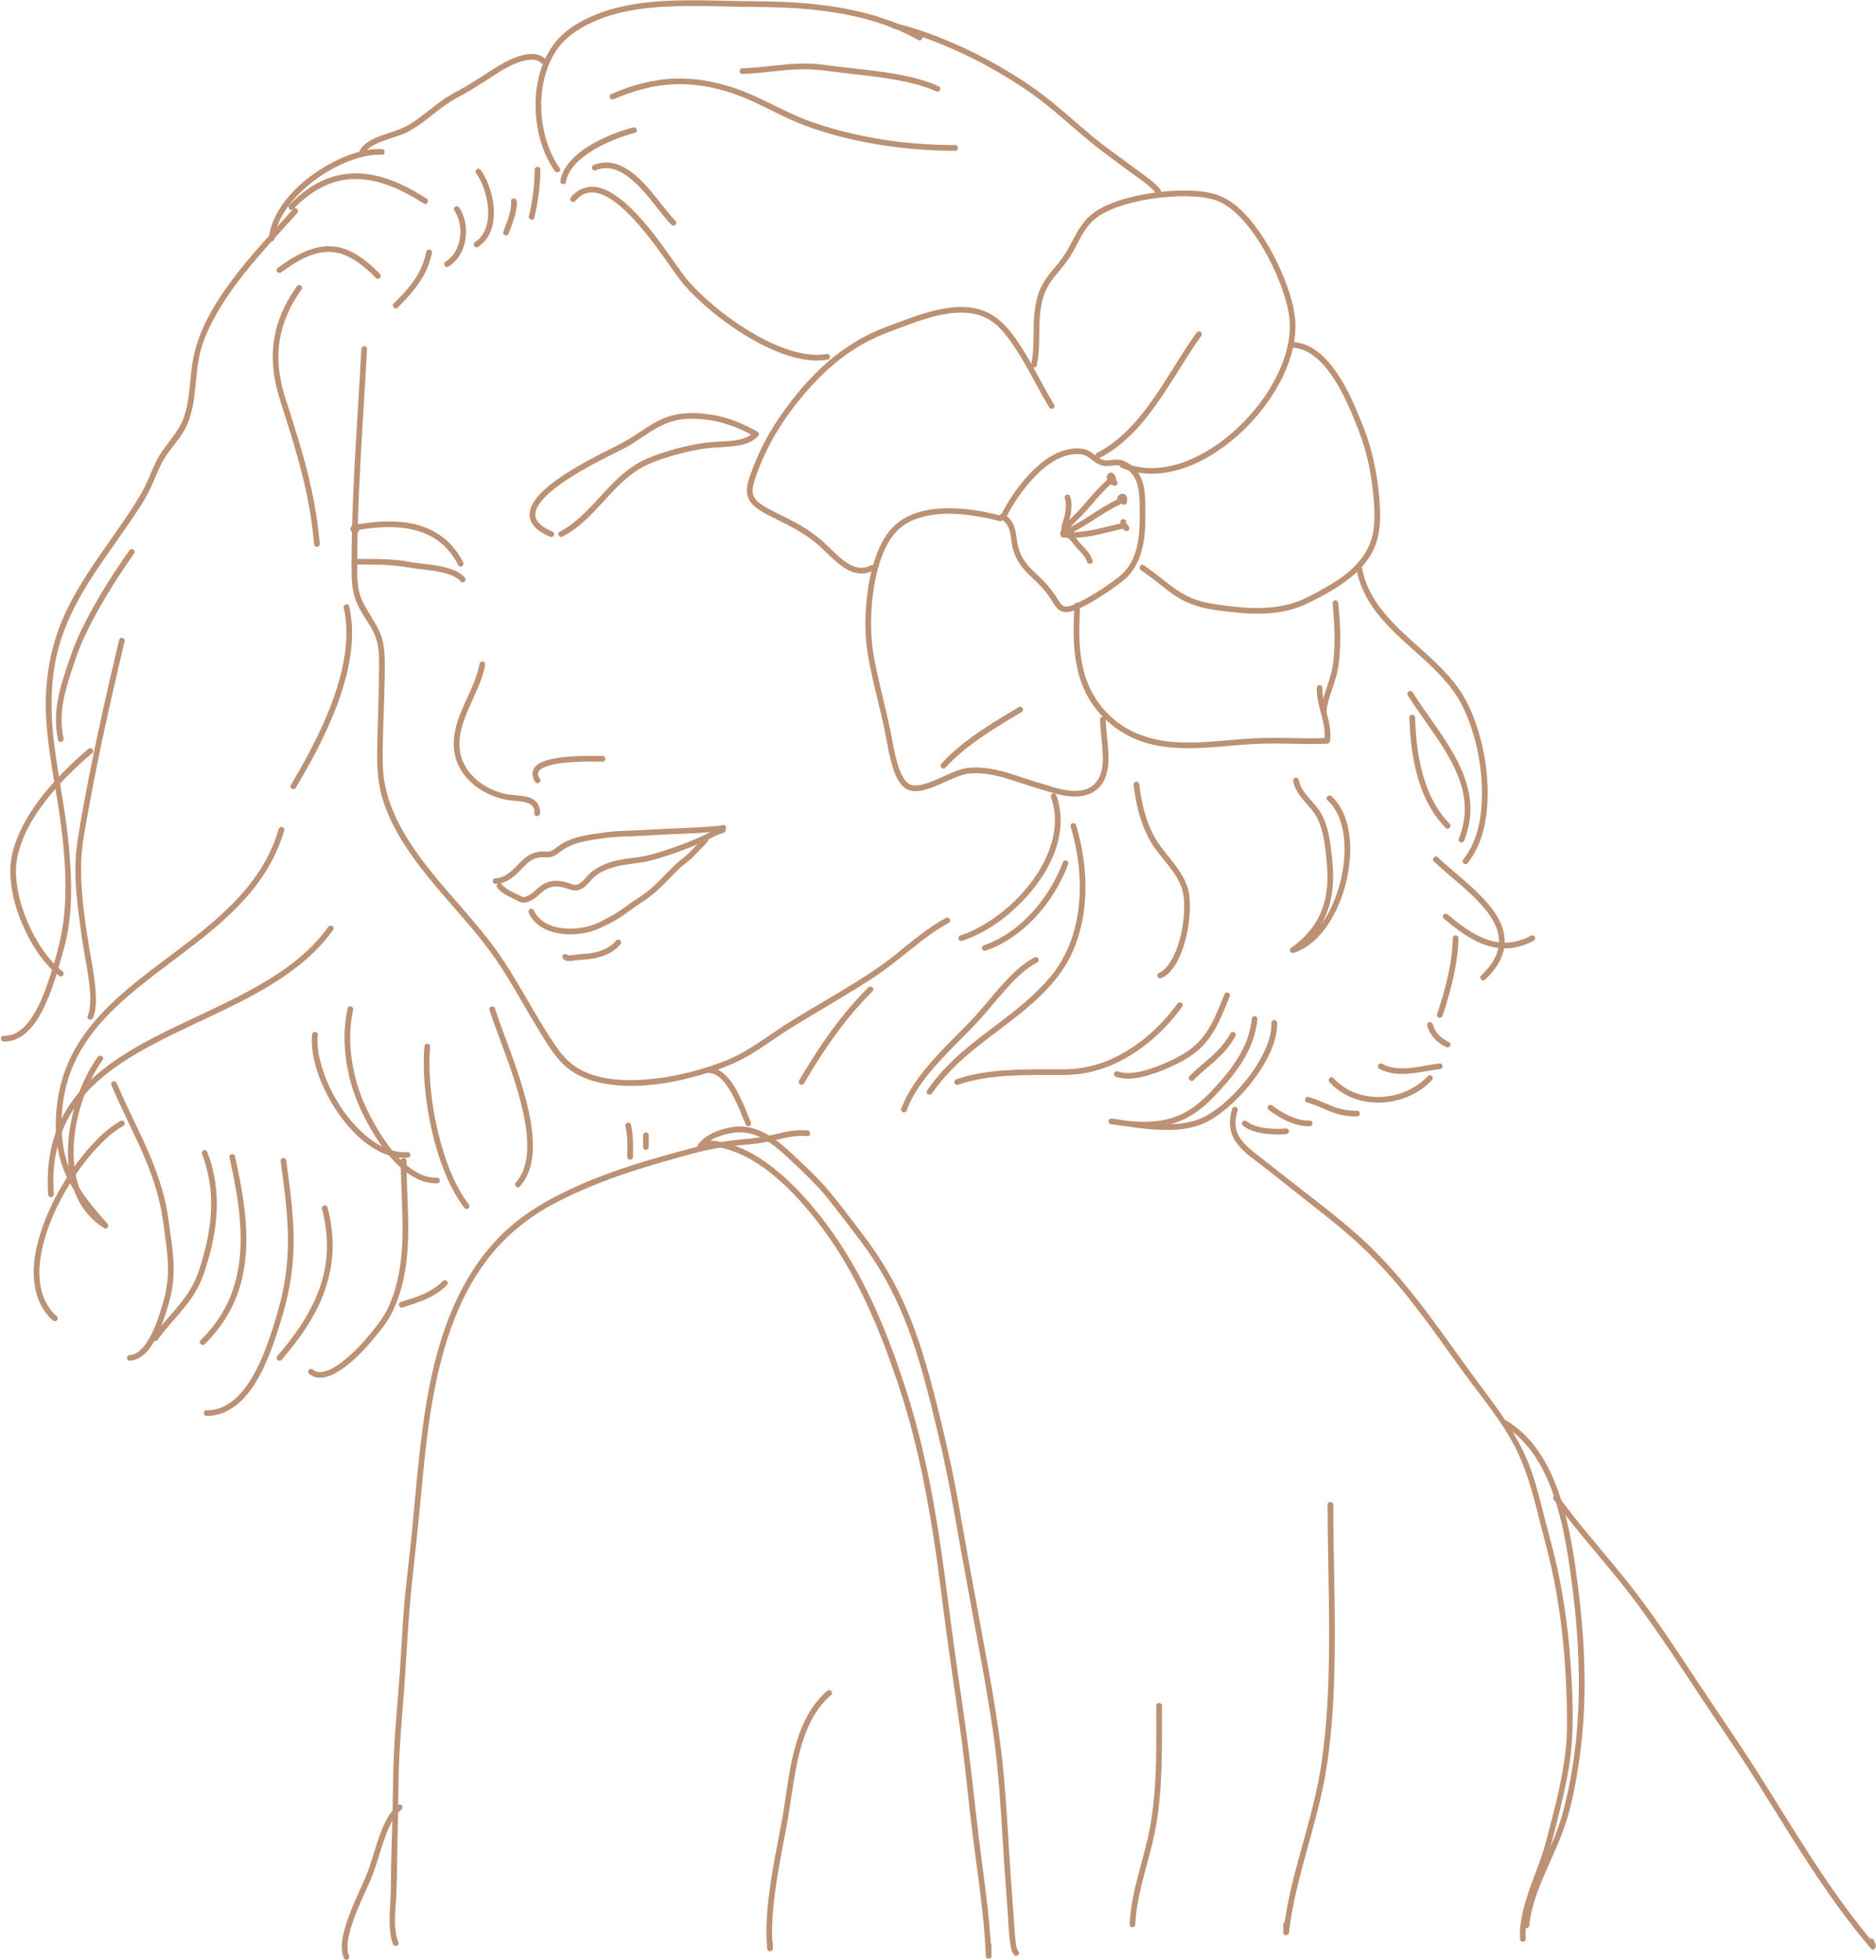 <?xml version="1.0" encoding="UTF-8" standalone="no"?><svg xmlns="http://www.w3.org/2000/svg" xmlns:xlink="http://www.w3.org/1999/xlink" fill="#000000" height="1724.1" preserveAspectRatio="xMidYMid meet" version="1" viewBox="284.7 173.3 1650.7 1724.1" width="1650.7" zoomAndPan="magnify"><g id="change1_72"><path d="M602.66,480.22c-2.24,42.4-5.31,84.74-7.13,127.16c-0.92,21.39-1.53,42.8-1.53,64.21 c0,7.72,0.1,15.56,1.8,23.12c1.6,7.1,4.84,13.67,8.68,19.81c4.21,6.73,8.86,13.2,11.29,20.86c2.35,7.42,2.52,15.23,2.49,22.94 c-0.07,21.44-0.99,42.87-1.46,64.31c-0.38,17.39-0.83,34.43,3.94,51.32c4.15,14.66,11.06,28.44,19.2,41.27 c16.99,26.79,39.07,49.82,59.45,73.97c10.62,12.58,20.47,25.61,29.24,39.55c10.65,16.92,20.14,34.54,30.65,51.55 c8.04,13.02,16.09,27.12,29.21,35.65c10.64,6.93,23.23,10.21,35.73,11.62c27.13,3.06,55.28-2.17,81.23-9.96 c14.1-4.23,27.64-9.5,40.28-17.14c8.36-5.05,16.35-10.68,24.44-16.16c8.23-5.57,16.69-10.7,25.22-15.79 c18.39-10.98,36.85-21.84,54.89-33.38c16.41-10.49,30.95-23.18,46.37-34.99c7.26-5.56,14.79-10.77,22.85-15.11 c2.83-1.53,0.31-5.84-2.52-4.32c-16.36,8.81-30.39,21.14-44.84,32.66c-15.98,12.73-33.41,23.3-50.87,33.85 c-17.45,10.54-35.35,20.46-52.26,31.85c-15.25,10.28-30.23,21.33-47.57,27.87c-24.42,9.21-50.67,15.48-76.81,16.33 c-13.11,0.43-26.47-0.56-38.99-4.71c-12.28-4.07-22.08-11.33-29.56-21.85c-21.8-30.7-37.28-65.44-60.35-95.29 c-19.01-24.6-41-46.73-59.62-71.65c-18.09-24.2-33.77-52.01-34.54-82.96c-0.52-20.66,0.74-41.42,1.27-62.07 c0.27-10.44,0.6-20.91,0.4-31.35c-0.14-7.02-0.78-14.14-3.13-20.8c-5.06-14.33-16.65-25.18-19.73-40.37 c-1.61-7.96-1.4-16.22-1.37-24.3c0.04-10.59,0.22-21.17,0.5-31.75c1.14-41.91,3.95-83.75,6.44-125.6 c0.6-10.12,1.18-20.25,1.72-30.37C607.83,477,602.83,477.01,602.66,480.22L602.66,480.22z" fill="#bc9174"/></g><g id="change1_54"><path d="M706.75,756.89c-4.71,25.69-24.92,47.69-22.62,74.81c2.22,26.3,27.51,43.84,52.25,45.89 c1.15,0.09,2.3,0.18,3.45,0.29c1.01,0.09,2.63,0.27,3.13,0.34c2.27,0.32,4.54,0.78,6.68,1.63c0.71,0.28-0.43-0.21,0.25,0.11 c0.27,0.13,0.55,0.26,0.81,0.4c0.46,0.25,0.9,0.52,1.32,0.81c0.59,0.4-0.36-0.32,0.19,0.14c0.22,0.19,0.44,0.38,0.64,0.58 c0.15,0.15,0.3,0.31,0.44,0.47c0.1,0.11,0.19,0.22,0.28,0.33c-0.17-0.22-0.17-0.21,0,0.02c0.29,0.43,0.55,0.88,0.76,1.35 c-0.22-0.49,0.07,0.21,0.09,0.26c0.1,0.31,0.19,0.61,0.27,0.93c0.26,1.09,0.28,2.06,0.2,3.46c-0.19,3.21,4.81,3.2,5,0 c0.29-4.74-1.4-9.1-5.34-11.86c-3.53-2.47-8.02-3.21-12.2-3.71c-2.07-0.25-4.15-0.4-6.23-0.57c-0.84-0.07-1.68-0.14-2.52-0.23 c-0.2-0.02-1.43-0.18-0.82-0.09c-0.54-0.08-1.08-0.17-1.61-0.27c-7.19-1.37-14.11-3.99-20.35-7.82 c-10.18-6.25-18.38-16.07-21-27.89c-2.77-12.5,1.23-25.33,5.99-36.81c5.63-13.56,13.07-26.64,15.75-41.24 c0.24-1.33-0.36-2.7-1.75-3.08C708.61,754.81,707,755.56,706.75,756.89L706.75,756.89z" fill="#bc9174"/></g><g id="change1_39"><path d="M759.86,858.56c-0.3-0.47-0.59-0.95-0.85-1.45c-0.12-0.23-0.23-0.47-0.34-0.7 c-0.16-0.33,0.21,0.58,0.03,0.07c-0.05-0.15-0.11-0.3-0.17-0.45c-0.15-0.43-0.24-0.86-0.35-1.29c-0.16-0.6-0.01,0.35-0.01-0.02 c0-0.24-0.04-0.49-0.04-0.73c0-0.19,0.02-0.39,0.02-0.58c0.01-0.59-0.14,0.37-0.01,0.04c0.15-0.35,0.24-0.82,0.34-1.18 c-0.19,0.72-0.11,0.23,0.03-0.02c0.09-0.16,0.18-0.33,0.28-0.49c0.09-0.14,0.2-0.28,0.28-0.42c0.23-0.4-0.33,0.38-0.12,0.15 c0.09-0.1,0.16-0.2,0.25-0.3c0.28-0.3,0.56-0.59,0.87-0.86c0.16-0.14,0.33-0.27,0.49-0.41c-0.5,0.41-0.02,0.03,0.2-0.13 c0.83-0.57,1.73-1.06,2.64-1.5c0.21-0.1,0.42-0.19,0.63-0.29c0.4-0.18-0.05,0.02-0.11,0.04c0.14-0.06,0.27-0.11,0.41-0.17 c0.54-0.21,1.09-0.42,1.64-0.61c1.19-0.4,2.39-0.75,3.61-1.06c5.71-1.44,10.39-1.95,16.17-2.4c5.55-0.43,11.13-0.6,16.7-0.64 c4.15-0.03,8.3,0.07,12.45,0.07c3.22,0,3.22-5,0-5c-9.49-0.01-18.96-0.18-28.44,0.51c-6,0.44-12.05,1.11-17.9,2.55 c-4.43,1.09-9.42,2.68-12.66,6.08c-3.82,4-3.17,9.3-0.35,13.68C757.28,863.78,761.61,861.28,759.86,858.56L759.86,858.56z" fill="#bc9174"/></g><g id="change1_23"><path d="M770.5,640.74c0.4,0.17-0.38-0.16-0.36-0.16c-0.23-0.1-0.47-0.2-0.7-0.31c-0.45-0.2-0.9-0.41-1.35-0.63 c-0.91-0.44-1.8-0.9-2.68-1.39c-0.74-0.42-1.47-0.85-2.19-1.32c-0.34-0.22-0.67-0.44-0.99-0.67c-0.16-0.11-0.32-0.22-0.47-0.34 c-0.1-0.07-0.77-0.59-0.25-0.18c-1.12-0.89-2.18-1.85-3.11-2.93c-0.13-0.15-0.76-0.98-0.29-0.34c-0.18-0.24-0.35-0.48-0.52-0.73 c-0.34-0.52-0.66-1.05-0.93-1.61c-0.1-0.2-0.42-1.08-0.14-0.28c-0.09-0.25-0.19-0.5-0.28-0.76c-0.18-0.55-0.31-1.1-0.42-1.66 c-0.02-0.08-0.02-0.17-0.04-0.26c-0.11-0.48,0.04,0.64,0.02,0.15c-0.01-0.26-0.05-0.52-0.06-0.78c-0.03-0.57-0.02-1.14,0.03-1.71 c0.01-0.13,0.03-0.26,0.04-0.4c0.02-0.5-0.12,0.63-0.02,0.13c0.06-0.26,0.09-0.53,0.14-0.8c0.12-0.59,0.28-1.17,0.47-1.74 c0.09-0.27,0.18-0.54,0.28-0.81c0.07-0.19,0.48-1.1,0.13-0.35c0.28-0.59,0.55-1.19,0.86-1.77c0.64-1.19,1.37-2.33,2.16-3.43 c0.2-0.28,0.4-0.55,0.61-0.83c0.36-0.48-0.34,0.43,0.03-0.04c0.11-0.14,0.22-0.28,0.33-0.41c0.49-0.61,1-1.21,1.52-1.79 c2.14-2.41,4.49-4.64,6.93-6.74c2.99-2.58,5.17-4.24,8.31-6.49c3.09-2.21,6.25-4.32,9.46-6.36c12.02-7.61,24.64-14.2,37.37-20.53 c3.75-1.87,7.56-3.65,11.22-5.7c10.23-5.75,19.46-13.17,29.9-18.55c5.02-2.59,10.34-4.51,15.89-5.57 c6.56-1.25,13.3-1.18,19.93-0.69c13.35,0.98,26.2,4.72,38.23,10.54c3.1,1.5,6.15,3.11,9.15,4.79c-0.17-1.31-0.34-2.62-0.51-3.93 c-3.79,4.09-9.13,5.88-14.52,6.89c-6.05,1.13-12.24,1.26-18.37,1.61c-15.58,0.91-31.08,4.45-45.92,9.2 c-7.01,2.24-14.06,4.65-20.57,8.11c-5.47,2.91-10.54,6.51-15.3,10.46c-9.32,7.74-17.29,16.92-25.52,25.76 c-8.1,8.69-16.59,17.24-26.85,23.4c-1.28,0.77-2.58,1.49-3.9,2.19c-2.85,1.49-0.33,5.81,2.52,4.32 c10.77-5.64,19.85-13.89,28.21-22.62c8.4-8.77,16.26-18.08,25.29-26.23c4.47-4.04,9.23-7.75,14.39-10.87 c5.85-3.54,12.1-6,18.55-8.21c7.95-2.73,16.05-5.01,24.25-6.82c7.31-1.61,14.74-2.98,22.22-3.51c6.35-0.45,12.71-0.58,19.03-1.44 c5.82-0.79,11.91-2.25,16.71-5.79c1.19-0.88,2.3-1.82,3.3-2.9c1.07-1.15,0.95-3.11-0.51-3.93c-12.2-6.82-25.16-12.3-38.99-14.68 c-13.34-2.29-27.61-2.78-40.53,1.8c-11.17,3.96-20.63,11.16-30.52,17.48c-5.27,3.37-10.68,6.31-16.27,9.08 c-5.59,2.77-11.16,5.56-16.68,8.46c-6.89,3.62-13.69,7.4-20.33,11.46c-6.74,4.12-13.33,8.54-19.49,13.5 c-5.16,4.16-10.16,8.8-13.8,14.38c-2.89,4.44-4.78,9.83-3.43,15.13c1.54,6.07,6.86,10.32,12.11,13.19 c1.91,1.04,3.89,1.93,5.89,2.77c1.25,0.52,2.75-0.56,3.08-1.75C772.64,642.38,771.75,641.27,770.5,640.74L770.5,640.74z" fill="#bc9174"/></g><g id="change1_30"><path d="M692.26,667.89c-3.81-7.4-8.83-14.25-15.13-19.73c-5.78-5.02-12.43-8.82-19.62-11.43 c-14.5-5.27-30.47-5.5-45.66-3.95c-4.54,0.46-9.06,1.09-13.57,1.83c-1.21,0.2-2.89,0.21-3.81,1.1c-0.94,0.92-1.76,2.27-1.42,3.63 c0.34,1.36,1.5,1.99,2.79,2.13c0.26,0.03,0.53,0.04,0.79,0.07c0.33,0.04-0.49-0.24,0.05,0.02c-0.14-0.07-0.57-0.48-0.22-0.1 c2.18,2.37,5.71-1.17,3.54-3.54c-0.6-0.65-1.42-1.07-2.29-1.25c-0.41-0.08-0.84-0.12-1.27-0.15c-0.81-0.07,0.03-0.07,0.36,0.16 c0.3,0.3,0.6,0.6,0.9,0.9c0.06,0.14,0.12,0.29,0.19,0.43c0,0.44,0,0.89,0,1.33c0.04-0.22-0.44,0.58,0.13-0.09 c-0.37,0.21-0.74,0.43-1.1,0.64c13.59-2.37,27.52-3.79,41.3-2.37c12.55,1.3,25.11,5.45,34.89,13.76 c6.24,5.3,11.1,11.88,14.84,19.14C689.41,673.28,693.73,670.75,692.26,667.89L692.26,667.89z" fill="#bc9174"/></g><g id="change1_27"><path d="M598.23,669.92c8.19,0,16.38-0.08,24.57,0.25c7.64,0.31,15.13,1.15,22.65,2.45 c10.41,1.79,21.01,2.13,31.24,4.95c5.03,1.39,10.06,3.32,13.38,7.23c0.87,1.03,2.64,0.9,3.54,0c1.02-1.02,0.88-2.5,0-3.54 c-3.26-3.83-8.04-6.08-12.72-7.64c-5.35-1.79-10.95-2.74-16.52-3.52c-5.24-0.73-10.87-1.28-15.78-2.02 c-3.18-0.48-6.32-1.12-9.51-1.55c-4.2-0.57-8.42-0.95-12.65-1.19c-9.39-0.53-18.8-0.42-28.19-0.42 C595.01,664.92,595.01,669.92,598.23,669.92L598.23,669.92z" fill="#bc9174"/></g><g id="change1_56"><path d="M1212.27,529.22c-9.47-15.36-17.21-31.73-26.71-47.08c-8.88-14.33-19.51-29.8-36.03-35.74 c-15.88-5.71-33.71-2.62-49.47,1.89c-8.01,2.29-15.85,5.13-23.64,8.06c-8,3.01-16.07,5.88-23.83,9.48 c-16.4,7.6-31.34,18.03-44.56,30.32c-13.69,12.73-25.74,27.36-36.43,42.67c-11.37,16.28-20.42,34.09-26.91,52.86 c-1.89,5.47-3.69,11.54-2.32,17.34c1.38,5.87,6.16,10.03,11,13.2c3.69,2.42,7.65,4.38,11.59,6.34c4.49,2.24,9,4.45,13.46,6.77 c8.64,4.51,17.03,9.55,24.52,15.82c6.2,5.19,11.6,11.25,17.79,16.45c6.06,5.09,13.18,9.89,21.37,10.17c4.07,0.14,8.03-1.03,11.57-3 c2.81-1.56,0.29-5.88-2.52-4.32c-14.52,8.06-28.22-7.32-37.78-16.57c-6.49-6.28-13.53-11.86-21.23-16.59 c-8.19-5.04-16.87-9.18-25.46-13.47c-3.76-1.88-7.53-3.78-11.04-6.11c-2.24-1.49-4.69-3.45-6.22-5.43 c0.11,0.14-0.31-0.44-0.39-0.55c-0.16-0.24-0.31-0.47-0.46-0.72c-0.3-0.5-0.57-1.02-0.81-1.56c0.23,0.52-0.07-0.19-0.12-0.34 c-0.09-0.25-0.17-0.51-0.25-0.76c-0.17-0.58-0.29-1.17-0.39-1.77c0.09,0.57-0.02-0.18-0.03-0.36c-0.02-0.28-0.04-0.56-0.05-0.84 c-0.02-0.61-0.01-1.23,0.03-1.84c0.02-0.3,0.04-0.6,0.08-0.9c0.02-0.15,0.03-0.31,0.05-0.46c0.05-0.4-0.06,0.37,0.01-0.03 c0.11-0.69,0.23-1.38,0.38-2.06c0.69-3.21,1.77-6.33,2.89-9.41c1.54-4.22,3.19-8.41,4.97-12.54c3.93-9.11,8.52-17.93,13.74-26.37 c9.81-15.88,21.58-30.84,34.54-44.26c12.01-12.44,25.52-23.37,40.64-31.82c7.76-4.34,15.85-7.91,24.18-11.01 c7.24-2.7,14.43-5.51,21.74-8.01c15.22-5.22,31.71-9.9,47.96-7.89c7.49,0.93,14.76,3.64,20.77,8.24c6.32,4.84,11.45,11.43,16,17.9 c10.37,14.73,18.37,30.95,27.16,46.62c1.92,3.43,3.89,6.84,5.95,10.18C1209.64,534.48,1213.96,531.97,1212.27,529.22 L1212.27,529.22z" fill="#bc9174"/></g><g id="change1_94"><path d="M1165.71,626.88c-17.45-4.43-35.74-7.47-53.79-6.29c-9.12,0.6-18.19,2.34-26.57,6.07 c-8.06,3.58-14.85,9.17-19.98,16.33c-5.07,7.07-8.58,15.24-11.25,23.48c-3,9.26-4.89,18.84-6.16,28.47 c-2.38,18.08-2.6,36.82,0.47,54.84c4.16,24.35,11.43,48.05,15.93,72.32c1.5,8.08,2.94,16.19,5.28,24.08 c2.13,7.18,5.02,15.51,11.24,20.19c6.19,4.66,14.7,2.78,21.43,0.49c8.51-2.9,16.46-7.2,24.85-10.39c1.92-0.73,3.87-1.4,5.86-1.94 c0.86-0.23,1.74-0.44,2.62-0.6c0.42-0.08,0.84-0.15,1.26-0.21c-0.4,0.05,0.61-0.05,0.8-0.07c6.1-0.5,12.3-0.12,18.33,0.91 c11.63,2,22.7,6.21,33.9,9.76c4.68,1.49,9.39,2.87,14.08,4.34c4.38,1.37,8.79,2.68,13.27,3.66c9,1.97,18.77,2.76,27.32-1.33 c19.4-9.28,15.74-34.17,13.98-51.63c-0.44-4.42-0.88-8.85-0.9-13.3c-0.02-3.22-5.02-3.22-5,0c0.05,9.45,1.71,18.82,2.21,28.25 c0.46,8.52,0.49,18.29-4.58,25.5c-10.78,15.33-32.82,7.84-47.43,3.24c-4.85-1.53-9.74-2.94-14.58-4.52 c-5.48-1.79-10.94-3.67-16.47-5.31c-11.14-3.32-22.96-5.68-34.63-4.55c-8.31,0.81-16.14,4.84-23.66,8.19 c-3.9,1.74-7.8,3.47-11.83,4.89c-1.89,0.67-3.8,1.26-5.75,1.72c-1.94,0.46-3.17,0.67-5.06,0.73c-0.78,0.02-1.56-0.01-2.34-0.07 c-0.76-0.06,0.29,0.05-0.16-0.01c-0.19-0.03-0.39-0.06-0.58-0.1c-0.45-0.09-0.9-0.2-1.34-0.33c-0.21-0.06-0.89-0.31-0.77-0.26 c0.12,0.05-0.54-0.26-0.73-0.36c-0.31-0.17-0.61-0.35-0.91-0.55c-0.18-0.12-0.35-0.24-0.52-0.37c0.35,0.26-0.04-0.04-0.17-0.15 c-0.54-0.47-1.04-0.96-1.52-1.49c-0.71-0.79-0.77-0.88-1.31-1.66c-1-1.45-1.85-3-2.62-4.58c-3.42-7.13-5.29-15.57-6.89-23.5 c-1.71-8.48-3.24-16.97-5.17-25.41c-2.93-12.79-6.12-25.53-8.93-38.35c-2.2-10.01-4.3-19.93-5.13-29.95 c-0.75-9.06-0.8-18.18-0.29-27.26c0.54-9.49,1.71-18.95,3.7-28.25c1.87-8.71,4.41-17.41,8.23-25.45 c3.49-7.36,7.82-13.99,14.17-19.1c6.39-5.14,14.3-8.17,22.32-9.87c17.32-3.67,35.76-1.63,52.97,1.88 c3.83,0.78,7.64,1.66,11.43,2.63C1167.5,632.49,1168.83,627.67,1165.71,626.88L1165.71,626.88z" fill="#bc9174"/></g><g id="change1_66"><path d="M1230.14,705.56c-1.05,18.2-1.54,36.7,2.25,54.64c1.85,8.76,4.82,17.31,9.09,25.2 c4.55,8.41,10.63,15.98,17.74,22.36c7.71,6.92,16.47,12.42,26.1,16.26c9.2,3.67,18.96,5.66,28.79,6.65 c19.74,1.97,39.58-0.27,59.26-1.94c10.79-0.91,21.55-1.5,32.38-1.46c12.49,0.04,24.97,0.57,37.45,0.43 c3.11-0.04,6.21-0.12,9.32-0.26c1.48-0.07,2.32-1.1,2.5-2.5c1.05-8.02-0.66-15.98-2.7-23.71c-1.98-7.51-4.21-15.03-3.96-22.87 c0.1-3.22-4.9-3.22-5,0c-0.5,15.92,8.75,30.58,6.67,46.58c0.83-0.83,1.67-1.67,2.5-2.5c-12.3,0.55-24.61,0.16-36.91-0.06 c-11.45-0.2-22.86-0.11-34.28,0.72c-19.35,1.4-38.7,3.95-58.15,3.19c-19.41-0.76-38.59-5.38-54.4-17.12 c-14.85-11.03-25.26-26.57-30.13-44.37c-4.67-17.08-4.68-35.03-3.86-52.59c0.1-2.22,0.22-4.44,0.35-6.65 C1235.33,702.34,1230.33,702.35,1230.14,705.56L1230.14,705.56z" fill="#bc9174"/></g><g id="change1_10"><path d="M1451.82,799.16c1.26-11.86,6.83-22.77,9.45-34.32c1.44-6.34,2.02-12.93,2.39-19.41 c0.37-6.45,0.38-12.93,0.16-19.39c-0.26-7.42-0.85-14.83-1.59-22.22c-0.14-1.34-1.05-2.5-2.5-2.5c-1.25,0-2.64,1.15-2.5,2.5 c1.31,13.01,2.13,26.11,1.56,39.19c-0.28,6.4-0.75,12.91-2.05,19.19c-1.21,5.85-3.17,11.5-5.05,17.16 c-2.15,6.48-4.13,12.99-4.86,19.8c-0.14,1.34,1.25,2.5,2.5,2.5C1450.79,801.66,1451.67,800.51,1451.82,799.16L1451.82,799.16z" fill="#bc9174"/></g><g id="change1_74"><path d="M1288.58,674.78c6.2,4.22,12.09,8.86,17.98,13.5c5.16,4.07,10.38,8.11,16.08,11.42 c6.12,3.54,12.74,6.17,19.6,7.88c8.82,2.2,18.02,3.17,27.04,4.18c18.07,2.02,36.63,2.36,54.18-3.08 c8.16-2.53,15.69-6.42,23.19-10.45c6.26-3.36,12.43-6.89,18.3-10.88c11.51-7.82,22.17-17.61,28.21-30.37 c6.38-13.47,6.49-28.46,5.41-43.04c-1.18-15.86-3.84-31.77-8.15-47.08c-3.24-11.53-7.83-22.79-12.55-33.79 c-5.17-12.02-11.06-23.91-18.8-34.5c-7.04-9.65-15.93-18.82-27.54-22.67c-2.66-0.88-5.42-1.4-8.22-1.64 c-1.35-0.11-2.5,1.23-2.5,2.5c0,1.45,1.15,2.39,2.5,2.5c0.68,0.06,1.22,0.12,1.56,0.17c0.69,0.11,1.38,0.23,2.06,0.38 c1.27,0.28,2.53,0.64,3.76,1.07c2.31,0.81,4.57,1.93,6.89,3.37c4.76,2.95,8.87,6.82,12.65,11.17c8.23,9.47,14.44,20.88,19.77,32.27 c4.79,10.23,8.99,20.74,12.76,31.48c4.93,14.04,7.88,28.92,9.7,43.66c0.93,7.53,1.54,15.12,1.6,22.72 c0.05,6.8-0.29,13.63-2.06,20.22c-3.53,13.14-12.15,23.76-22.61,32.15c-5.3,4.25-11.06,7.93-16.92,11.34 c-6.15,3.58-12.45,7.02-18.87,10.1c-16.23,7.79-34.22,9.53-52,8.47c-8.97-0.54-17.88-1.7-26.77-2.96 c-7.58-1.08-15.12-2.71-22.18-5.72c-12.05-5.15-21.8-14.03-32.11-21.87c-3.09-2.35-6.23-4.63-9.44-6.82 C1288.44,668.65,1285.94,672.98,1288.58,674.78L1288.58,674.78z" fill="#bc9174"/></g><g id="change1_21"><path d="M1271.25,584.65c16.43,7,34.61,6.65,51.53,1.53c18.45-5.58,35.2-16.1,49.68-28.68 c15.03-13.06,28.01-28.83,37.56-46.33c8.61-15.8,14.81-33.7,14.56-51.88c-0.11-8.59-1.94-17.05-4.37-25.26 c-2.99-10.09-6.96-19.91-11.51-29.39c-4.79-9.96-10.31-19.6-16.73-28.6c-5.85-8.2-12.45-16.07-20.36-22.37 c-6.64-5.29-13.92-9.01-22.25-10.72c-9.03-1.86-18.37-2.23-27.56-1.98c-10.56,0.29-21.13,1.48-31.51,3.44 c-9.75,1.84-19.45,4.38-28.63,8.18c-7.95,3.29-15.59,7.45-21.39,13.93c-8.94,9.99-13.13,23-20.89,33.79 c-3.71,5.16-8.06,9.82-11.93,14.86c-4.08,5.31-7.33,11.06-9.39,17.45c-4.35,13.51-3.7,27.9-4.05,41.89 c-0.16,6.34-0.53,12.7-1.88,18.91c-0.69,3.14,4.13,4.48,4.82,1.33c2.9-13.24,1.79-26.9,2.53-40.33c0.37-6.78,1.23-13.55,3.27-20.05 c1.9-6.05,5.01-11.47,8.87-16.48c3.84-4.99,8.14-9.62,11.84-14.72c3.84-5.28,6.82-11.07,9.85-16.83 c2.95-5.59,6.02-11.2,10.22-15.97c2.97-3.38,5.57-5.51,9.18-7.75c7.53-4.66,15.62-7.55,24.17-9.96c9.73-2.74,19.74-4.58,29.76-5.66 c9.74-1.05,19.59-1.45,29.37-0.79c4.35,0.29,7.85,0.69,12.03,1.56c1.75,0.36,3.49,0.79,5.2,1.31c1.93,0.59,3.46,1.18,5.01,1.92 c8.09,3.86,14.65,9.86,20.63,16.53c6.89,7.69,12.72,16.29,17.89,25.21c5.33,9.19,9.98,18.79,13.84,28.69 c3.35,8.6,6.22,17.47,7.88,26.56c0.7,3.81,1.06,7.28,1.11,11.43c0.05,3.97-0.28,8.47-0.81,11.97c-1.3,8.7-3.87,17.2-7.28,25.3 c-7.28,17.27-18.57,33.34-31.68,46.92c-13.21,13.69-28.67,25.39-46.11,33.17c-15.12,6.75-32.54,10.34-48.69,7 c-3.79-0.78-8.04-2.09-11.25-3.46c-1.24-0.53-2.68-0.37-3.42,0.9C1269.74,582.28,1270,584.11,1271.25,584.65L1271.25,584.65z" fill="#bc9174"/></g><g id="change1_24"><path d="M1165.51,629.71c2.79,1.77,4.97,4.11,6.37,7.12c1.25,2.7,1.8,5.85,2.25,8.82c0.5,3.26,0.86,6.55,1.64,9.76 c0.91,3.73,2.42,7.38,4.28,10.74c3.44,6.21,8.45,11.2,13.56,16.03c5.27,4.98,10.37,10.05,14.45,16.08 c2.59,3.81,4.74,8.57,8.44,11.45c4.01,3.12,9.08,2.19,13.51,0.53c8.06-3.02,15.68-7.53,22.94-12.1c3.87-2.44,7.67-5,11.39-7.67 c3.48-2.49,7.03-5,10.24-7.83c10.73-9.47,15.35-23.21,17.03-37.05c0.86-7.06,0.99-14.2,0.93-21.3c-0.06-7.07,0.09-14.27-1.11-21.26 c-1.1-6.38-3.57-12.6-7.99-17.41c-2.21-2.41-4.93-4.41-7.85-5.87c-1.57-0.79-3.24-1.58-4.98-1.9c-1.93-0.35-3.86-0.3-5.8-0.13 c-3.43,0.3-7.09,1.11-10.4-0.19c-3.16-1.24-5.77-3.69-8.48-5.66c-2.96-2.15-5.94-3.44-9.58-3.89c-3.1-0.38-6.2-0.28-9.29,0.15 c-12.86,1.79-24.11,9.91-33.18,18.77c-9.28,9.06-17.13,19.69-23.73,30.84c-1.33,2.24-2.6,4.52-3.8,6.82 c-1.49,2.85,2.82,5.38,4.32,2.52c5.43-10.37,12.03-20.24,19.67-29.11c7.98-9.26,17.67-18.35,29.2-22.74 c5.45-2.08,11.01-3.04,16.81-2.26c2.9,0.39,5.47,2,7.91,3.84c2.8,2.11,5.5,4.28,8.82,5.53c3.47,1.31,7.17,0.82,10.76,0.46 c1.77-0.18,3.65-0.41,5.42-0.15c1.39,0.2,2.72,0.85,3.96,1.48c5.2,2.64,9.08,6.99,11.23,12.33c2.45,6.08,2.81,12.54,2.95,19.02 c0.15,6.87,0.28,13.74-0.03,20.6c-0.58,12.95-2.78,26.61-10.85,37.19c-4.53,5.95-10.91,10.24-16.97,14.48 c-7.2,5.04-14.68,9.72-22.48,13.76c-3.24,1.68-6.53,3.36-10.01,4.47c-0.57,0.18-1.15,0.35-1.73,0.49 c-0.29,0.07-0.57,0.13-0.86,0.19c-0.18,0.03-0.98,0.14-0.48,0.09c-0.48,0.05-0.97,0.08-1.45,0.07c-0.22,0-0.44-0.03-0.67-0.04 c-0.29-0.02,0.2,0.03,0.21,0.03c-0.15-0.02-0.29-0.05-0.44-0.08c-0.36-0.09-0.72-0.19-1.07-0.32c0.63,0.22,0.07,0.03-0.09-0.06 c-0.2-0.11-0.39-0.22-0.58-0.34c-0.17-0.11-0.33-0.22-0.49-0.34c0.4,0.3,0.08,0.06-0.1-0.11c-0.33-0.31-0.66-0.63-0.96-0.97 c-0.15-0.17-0.29-0.34-0.44-0.51c-0.38-0.44,0.1,0.15-0.17-0.21c-0.3-0.4-0.59-0.81-0.87-1.23c-0.66-0.97-1.29-1.97-1.92-2.96 c-3.6-5.68-7.58-10.96-12.32-15.75c-4.81-4.86-10.14-9.24-14.44-14.58c-4.3-5.34-7.07-11.72-8.26-18.45 c-1.08-6.15-1.32-12.64-4.56-18.16c-1.79-3.05-4.37-5.48-7.35-7.36C1165.31,623.67,1162.8,627.99,1165.51,629.71L1165.51,629.71z" fill="#bc9174"/></g><g id="change1_12"><path d="M790.67,350.25c1.22-1.42,2.54-2.73,4-3.9c0.11-0.08-0.28,0.19,0.12-0.09c0.18-0.13,0.36-0.27,0.55-0.39 c0.34-0.23,0.68-0.46,1.03-0.67c0.7-0.43,1.42-0.82,2.17-1.17c0.16-0.07,0.33-0.15,0.49-0.22c-0.38,0.17-0.2,0.08,0.06-0.02 c0.38-0.14,0.77-0.28,1.16-0.41c0.71-0.23,1.44-0.41,2.18-0.55c0.2-0.04,0.4-0.07,0.59-0.1c0.51-0.09-0.14,0.01,0.02-0.01 c0.4-0.04,0.8-0.09,1.2-0.11c0.75-0.05,1.5-0.05,2.25-0.02c0.38,0.02,0.76,0.04,1.14,0.08c0.18,0.02,0.35,0.04,0.53,0.06 c0.43,0.05-0.46-0.08,0.13,0.02c0.81,0.14,1.61,0.29,2.4,0.48c0.79,0.2,1.57,0.43,2.33,0.68c0.39,0.13,0.79,0.27,1.17,0.42 c0.18,0.07,0.36,0.14,0.54,0.21c0.12,0.05,0.78,0.32,0.52,0.21c-0.28-0.12,0.25,0.11,0.34,0.15c0.18,0.08,0.37,0.16,0.55,0.25 c0.43,0.2,0.86,0.4,1.28,0.62c0.81,0.4,1.6,0.83,2.39,1.28c1.68,0.96,3.31,2.01,4.89,3.13c1.88,1.32,2.85,2.08,4.58,3.5 c1.67,1.38,3.3,2.81,4.89,4.28c3.32,3.08,6.48,6.33,9.52,9.68c3.18,3.5,6.24,7.1,9.22,10.78c2.99,3.69,5.48,6.92,8.29,10.67 c4.93,6.59,9.67,13.31,14.41,20.04c3.48,4.94,6.92,9.92,10.88,14.51c7.15,8.29,15.2,15.81,23.61,22.81 c9.69,8.06,19.95,15.48,30.72,22.04c10.56,6.43,21.67,12.08,33.34,16.22c10.09,3.58,20.91,6.11,31.68,5.67 c2.47-0.1,4.93-0.38,7.36-0.82c1.33-0.24,2.08-1.86,1.75-3.08c-0.39-1.4-1.74-1.98-3.08-1.75c-1.36,0.24-1.88,0.32-3.17,0.44 c-1.18,0.11-2.36,0.19-3.54,0.22c-2.5,0.07-5.01-0.03-7.5-0.26c-5.07-0.47-10.4-1.62-15.5-3.1c-11.54-3.35-22.49-8.49-32.92-14.41 c-10.92-6.2-21.34-13.31-31.17-21.12c-8.85-7.04-17.32-14.64-24.98-22.98c-1.64-1.78-3.24-3.6-4.78-5.47 c-0.35-0.43-0.7-0.86-1.04-1.3c-0.42-0.53,0.28,0.37-0.14-0.18c-0.19-0.24-0.37-0.49-0.56-0.74c-1.73-2.31-3.4-4.66-5.07-7.02 c-4.61-6.52-9.17-13.07-13.91-19.49c-5.63-7.63-11.45-15.13-17.7-22.26c-5.9-6.73-12.2-13.21-19.29-18.71 c-5.89-4.57-12.57-8.84-20.01-10.27c-7.08-1.37-13.88,0.26-19.52,4.77c-1.43,1.15-2.73,2.45-3.92,3.84c-0.88,1.02-1.01,2.53,0,3.54 C788.03,351.15,789.78,351.28,790.67,350.25L790.67,350.25z" fill="#bc9174"/></g><g id="change1_32"><path d="M754.91,364.75c3.26-13.88,5.18-28,5.29-42.27c0.02-3.22-4.98-3.22-5,0c-0.1,13.84-1.95,27.48-5.11,40.94 C749.35,366.55,754.17,367.88,754.91,364.75L754.91,364.75z" fill="#bc9174"/></g><g id="change1_67"><path d="M634.66,443.85c10.43-10.49,20.45-21.4,26.17-35.25c1.69-4.09,2.97-8.34,3.95-12.66 c0.71-3.13-4.11-4.47-4.82-1.33c-1.6,7.1-4.08,13.92-7.72,20.24c-3.41,5.92-7.68,11.25-12.28,16.29c-2.86,3.13-5.83,6.16-8.82,9.16 C628.86,442.6,632.39,446.14,634.66,443.85L634.66,443.85z" fill="#bc9174"/></g><g id="change1_92"><path d="M679.23,407.84c13.29-8.17,17.8-25.65,14.48-40.23c-0.94-4.14-2.59-8.17-4.92-11.72 c-1.76-2.68-6.09-0.18-4.32,2.52c7.24,11.02,7.12,26.76-0.18,37.75c-1.95,2.94-4.57,5.51-7.59,7.37 C673.96,405.21,676.47,409.53,679.23,407.84L679.23,407.84z" fill="#bc9174"/></g><g id="change1_76"><path d="M705.23,390.51c17.63-11.36,15.96-36.65,9.57-53.91c-1.77-4.79-3.99-9.47-6.94-13.65 c-0.78-1.1-2.18-1.62-3.42-0.9c-1.09,0.64-1.68,2.31-0.9,3.42c5.08,7.19,8.05,15.5,9.67,24.15c1.59,8.49,1.69,18.32-1.79,26.12 c-1.96,4.38-4.8,7.92-8.72,10.44C700.01,387.93,702.51,392.26,705.23,390.51L705.23,390.51z" fill="#bc9174"/></g><g id="change1_6"><path d="M732.38,378.61c3.09-9.26,7.65-18.37,7.02-28.4c-0.2-3.2-5.2-3.22-5,0c0.6,9.53-3.9,18.26-6.84,27.07 C726.53,380.34,731.36,381.65,732.38,378.61L732.38,378.61z" fill="#bc9174"/></g><g id="change1_93"><path d="M782.64,333.54c0.73-4.68,2.56-8.48,5.38-12.34c2.79-3.82,6.77-7.52,10.7-10.49 c8.78-6.65,18.86-11.64,29.1-15.55c5.06-1.93,10.23-3.62,15.49-4.95c3.12-0.79,1.8-5.61-1.33-4.82 c-10.32,2.62-20.41,6.49-29.91,11.28c-9.96,5.03-20.01,11.4-27.01,20.24c-3.54,4.47-6.34,9.59-7.23,15.29 c-0.21,1.33,0.34,2.69,1.75,3.08C780.75,335.62,782.43,334.89,782.64,333.54L782.64,333.54z" fill="#bc9174"/></g><g id="change1_77"><path d="M808.63,323.16c2.67-1.09,5.46-1.79,7.98-1.93c2.91-0.16,4.96,0.09,7.67,0.81 c5.18,1.39,10.17,4.38,14.39,7.74c9.9,7.88,17.74,18.07,25.54,27.94c3.61,4.56,7.18,9.24,11.32,13.34 c2.29,2.27,5.83-1.27,3.54-3.54c-3.71-3.67-6.94-7.82-10.18-11.91c-3.98-5.03-7.93-10.08-12.12-14.94 c-8.1-9.38-17.65-19.18-29.78-23.05c-6.45-2.06-13.41-1.85-19.69,0.72c-1.25,0.51-2.13,1.66-1.75,3.08 C805.88,322.59,807.37,323.67,808.63,323.16L808.63,323.16z" fill="#bc9174"/></g><g id="change1_75"><path d="M777.19,321.22c-7.05-9.92-11.49-21.44-13.98-33.31c-2.6-12.41-3.06-25.44-1.07-37.97 c1.91-12.04,6.02-23.83,13.16-33.8c7.65-10.68,19.05-17.98,30.85-23.36c26.94-12.3,57.71-14.1,86.89-14.22 c14.57-0.06,29.13,0.44,43.7,0.7c15.89,0.28,31.75,0.17,47.62,1.23c33.31,2.23,67.32,8.01,97.68,22.47 c3.62,1.73,7.18,3.58,10.68,5.55c2.81,1.58,5.33-2.73,2.52-4.32c-30.06-16.98-64.55-24.44-98.63-27.71 c-16.85-1.62-33.73-2-50.65-2.11c-14.66-0.09-29.32-0.66-43.99-0.79c-30.3-0.27-61.93,0.73-90.58,11.63 c-12.81,4.88-25.78,11.77-35.19,21.95c-8.65,9.36-14.25,21.19-17.29,33.49c-3.13,12.71-3.73,26.06-2.1,39.03 c1.6,12.81,5.22,25.46,11.49,36.8c1.38,2.5,2.91,4.93,4.56,7.26C774.72,326.34,779.06,323.85,777.19,321.22L777.19,321.22z" fill="#bc9174"/></g><g id="change1_7"><path d="M1209.43,874.36c7.06,19.64,2.69,40.7-6.95,58.73c-10.21,19.09-25.7,35.56-43.42,47.9 c-9.07,6.32-18.89,11.7-29.34,15.09c-3.05,0.99-1.74,5.82,1.33,4.82c20.38-6.61,38.7-19.82,53.46-35.13 c15.25-15.81,28.16-35.58,32.2-57.47c2.18-11.77,1.61-23.96-2.45-35.27c-0.46-1.27-1.7-2.12-3.08-1.75 C1209.95,871.62,1208.97,873.08,1209.43,874.36L1209.43,874.36z" fill="#bc9174"/></g><g id="change1_25"><path d="M1226.77,900.36c5.29,17.78,8.22,36.29,8.04,54.86c-0.17,18.29-3.42,36.79-11.04,53.51 c-3.8,8.33-8.62,16.24-14.46,23.31c-6.06,7.32-12.84,14.04-19.95,20.35c-13.98,12.41-29.3,23.17-44.01,34.68 c-14.94,11.69-29.19,24.31-40.66,39.51c-1.45,1.92-2.85,3.88-4.21,5.88c-1.81,2.67,2.52,5.17,4.32,2.52 c10.74-15.79,24.74-28.9,39.57-40.79c14.71-11.8,30.23-22.58,44.59-34.83c14.48-12.35,28.03-26.26,36.81-43.32 c8.64-16.78,12.9-35.49,13.84-54.28c0.94-18.87-1.41-37.92-6.19-56.17c-0.57-2.19-1.19-4.37-1.83-6.54 C1230.67,895.95,1225.85,897.26,1226.77,900.36L1226.77,900.36z" fill="#bc9174"/></g><g id="change1_79"><path d="M1127.57,1127.44c14.13-4.87,29.04-6.91,43.9-7.85c15.18-0.95,30.41-0.75,45.61-0.73 c6.98,0.01,13.85-0.22,20.75-1.35c6.63-1.09,13.13-2.86,19.43-5.18c13.01-4.81,25.01-11.86,35.93-20.37 c10.83-8.44,20.45-18.36,28.78-29.27c1.01-1.32,1.99-2.65,2.96-4c0.79-1.1,0.19-2.78-0.9-3.42c-1.26-0.74-2.63-0.2-3.42,0.9 c-7.75,10.81-16.9,20.65-27.12,29.16c-10.24,8.53-21.76,15.81-34.12,20.84c-12.38,5.04-25.37,7.68-38.74,7.7 c-14.99,0.02-29.99-0.25-44.97,0.49c-14.89,0.74-29.92,2.38-44.26,6.61c-1.73,0.51-3.45,1.06-5.16,1.65 c-1.28,0.44-2.12,1.71-1.75,3.08C1124.84,1126.94,1126.29,1127.89,1127.57,1127.44L1127.57,1127.44z" fill="#bc9174"/></g><g id="change1_88"><path d="M1266.65,1120.51c9.51,3,19.93,1.19,29.25-1.63c9.36-2.84,18.61-6.8,27.29-11.31 c7.19-3.73,13.98-8.39,19.64-14.22c5.09-5.24,9.19-11.35,12.57-17.81c4.41-8.41,7.85-17.31,11.39-26.11 c0.5-1.25-0.55-2.75-1.75-3.08c-1.43-0.39-2.57,0.49-3.08,1.75c-5.53,13.72-10.93,28.54-20.73,39.61 c-4.99,5.64-10.89,10.12-17.42,13.83c-7.93,4.5-16.55,8.2-25.16,11.19c-9.62,3.34-20.64,6.13-30.68,2.96 C1264.9,1114.72,1263.58,1119.54,1266.65,1120.51L1266.65,1120.51z" fill="#bc9174"/></g><g id="change1_43"><path d="M1334.95,1123.33c9.44-9.64,20.93-17.22,29.44-27.78c2.75-3.42,5.2-7.04,7.35-10.86 c1.58-2.81-2.74-5.33-4.32-2.52c-3.45,6.13-7.68,11.64-12.69,16.57c-4.56,4.49-9.57,8.5-14.4,12.7c-3.08,2.68-6.07,5.45-8.93,8.36 C1329.16,1122.1,1332.69,1125.64,1334.95,1123.33L1334.95,1123.33z" fill="#bc9174"/></g><g id="change1_15"><path d="M1386.15,1069.57c-2.36,23.96-17.08,43.67-32.96,60.77c-7.76,8.36-15.9,16.18-26.05,21.58 c-8.61,4.58-18.15,7.11-27.84,7.84c-12.05,0.91-24.16-0.54-36.04-2.55c-0.44,1.61-0.89,3.21-1.33,4.82 c14.45,2.02,28.88,4.49,43.48,5.06c13.8,0.54,28.25-0.51,40.79-6.78c10.13-5.06,19.09-12.64,27.06-20.6 c9.11-9.12,17.27-19.37,23.76-30.52c5.76-9.88,10.57-20.92,11.36-32.46c0.08-1.23,0.11-2.47,0.08-3.71c-0.08-3.21-5.08-3.22-5,0 c0.25,10.35-3.76,20.73-8.71,29.97c-5.86,10.94-13.41,20.95-21.92,29.97c-7.71,8.17-16.25,15.77-26.03,21.36 c-10.93,6.24-23.56,7.94-36.11,7.89c-14.32-0.06-28.51-2.26-42.65-4.32c-1.6-0.23-3.2-0.46-4.8-0.69 c-1.34-0.19-2.68,0.32-3.08,1.75c-0.33,1.2,0.41,2.85,1.75,3.08c21.4,3.61,43.79,5.34,64.05-3.98 c10.68-4.91,19.66-12.49,27.7-20.96c8.48-8.93,16.67-18.25,23.34-28.63c7.57-11.79,12.74-24.9,14.12-38.9 c0.13-1.35-1.24-2.5-2.5-2.5C1387.19,1067.07,1386.28,1068.22,1386.15,1069.57L1386.15,1069.57z" fill="#bc9174"/></g><g id="change1_89"><path d="M1378.21,1163.2c5.09,4.19,11.63,6.09,18.05,7.06c6.65,1,13.42,1.18,20.11,0.61c1.35-0.11,2.5-1.07,2.5-2.5 c0-1.26-1.15-2.62-2.5-2.5c-6.11,0.52-12.35,0.49-18.42-0.38c-5.56-0.8-11.88-2.26-16.21-5.83c-1.04-0.86-2.52-1.02-3.54,0 C1377.33,1160.55,1377.17,1162.34,1378.21,1163.2L1378.21,1163.2z" fill="#bc9174"/></g><g id="change1_17"><path d="M1400.75,1149.33c5.21,4.03,10.79,7.56,16.83,10.2c6.17,2.7,12.81,4.63,19.61,4.4c3.21-0.11,3.22-5.11,0-5 c-6.03,0.21-12-1.45-17.47-3.89c-5.47-2.43-10.69-5.59-15.43-9.25c-1.07-0.83-2.5-1.04-3.54,0 C1399.89,1146.66,1399.67,1148.5,1400.75,1149.33L1400.75,1149.33z" fill="#bc9174"/></g><g id="change1_73"><path d="M1434.78,1143.04c7.23,2.01,13.9,5.31,20.86,8.05c7.43,2.93,15.14,4.41,23.14,4.17c3.21-0.1,3.22-5.1,0-5 c-7.72,0.23-14.97-1.27-22.12-4.12c-6.84-2.72-13.43-5.94-20.55-7.93C1433.01,1137.36,1431.68,1142.18,1434.78,1143.04 L1434.78,1143.04z" fill="#bc9174"/></g><g id="change1_20"><path d="M1454.48,1125.07c8.83,9.69,21.06,15.68,33.99,17.47c13.08,1.81,26.53-0.38,38.4-6.14 c6.65-3.23,12.75-7.67,17.81-13.06c2.2-2.34-1.33-5.89-3.54-3.54c-8.39,8.93-19.56,14.77-31.54,17.19 c-11.6,2.34-24.16,1.39-35.03-3.49c-6.3-2.83-11.91-6.86-16.56-11.96C1455.84,1119.15,1452.32,1122.69,1454.48,1125.07 L1454.48,1125.07z" fill="#bc9174"/></g><g id="change1_22"><path d="M1498.32,1113.32c12.97,7.13,28.33,4.43,42.2,2.05c3.68-0.63,7.36-1.29,11.07-1.71 c1.34-0.15,2.5-1.04,2.5-2.5c0-1.23-1.15-2.65-2.5-2.5c-13.21,1.5-26.73,5.85-40.12,3.82c-3.72-0.56-7.32-1.66-10.62-3.48 C1498.02,1107.46,1495.5,1111.77,1498.32,1113.32L1498.32,1113.32z" fill="#bc9174"/></g><g id="change1_16"><path d="M1559.78,1089.94c-1.78-0.81-3.49-1.76-5.09-2.87c-0.21-0.14-0.42-0.29-0.62-0.44 c-0.06-0.04-0.62-0.46-0.3-0.22c-0.37-0.28-0.72-0.58-1.07-0.88c-0.73-0.63-1.43-1.3-2.1-2c-0.32-0.33-0.62-0.68-0.92-1.03 c-0.36-0.42-0.5-0.59-0.63-0.77c-0.6-0.81-1.16-1.65-1.65-2.53c-1.02-1.79-1.52-3.04-2.06-5.1c-0.35-1.31-1.78-2.1-3.08-1.75 c-1.32,0.36-2.09,1.77-1.75,3.08c2.26,8.56,8.82,15.2,16.75,18.83c1.23,0.56,2.69,0.35,3.42-0.9 C1561.31,1092.28,1561.01,1090.51,1559.78,1089.94L1559.78,1089.94z" fill="#bc9174"/></g><g id="change1_36"><path d="M1554,1066.76c5.78-17.33,10.66-35.09,12.91-53.25c0.62-4.98,1-9.99,1.04-15.02c0.03-3.22-4.97-3.22-5,0 c-0.16,18.01-4.37,35.9-9.43,53.1c-1.36,4.64-2.82,9.25-4.35,13.84C1548.15,1068.49,1552.98,1069.81,1554,1066.76L1554,1066.76z" fill="#bc9174"/></g><g id="change1_85"><path d="M1546.35,930.93c12.4,11.91,26.36,22.1,38.33,34.49c5.74,5.94,10.96,12.19,14.74,19.57 c1.65,3.23,2.9,6.5,3.67,10.25c0.38,1.84,0.53,3.04,0.6,5.07c0.03,0.88,0.02,1.76-0.02,2.65c-0.02,0.44-0.05,0.89-0.09,1.33 c-0.05,0.53-0.1,0.98-0.14,1.21c-1.55,10.3-8.05,18.83-15.48,25.9c-2.34,2.22,1.2,5.75,3.54,3.54c7.21-6.86,13.68-15.18,16.14-25 c1.96-7.82,1.05-15.98-2.02-23.39c-3.29-7.94-8.47-14.9-14.2-21.25c-6.1-6.76-12.89-12.87-19.77-18.82 c-7.29-6.31-14.8-12.4-21.75-19.08C1547.57,925.16,1544.02,928.7,1546.35,930.93L1546.35,930.93z" fill="#bc9174"/></g><g id="change1_82"><path d="M1555.02,981.2c16.53,13.99,36.6,28.78,59.55,25.93c6.97-0.87,13.57-3.16,19.75-6.47 c2.84-1.52,0.32-5.84-2.52-4.32c-9.54,5.11-20.31,7.41-31.04,5.38c-10.21-1.93-19.46-6.99-27.91-12.88 c-4.96-3.46-9.67-7.27-14.29-11.18c-1.03-0.87-2.53-1.01-3.54,0C1554.12,978.56,1553.98,980.32,1555.02,981.2L1555.02,981.2z" fill="#bc9174"/></g><g id="change1_83"><path d="M1523.43,784.82c9.76,15.64,21.21,30.16,30.97,45.8c9.41,15.07,17.79,31.74,19.01,49.76 c0.71,10.58-1.17,20.99-5.17,30.79c-0.51,1.25,0.55,2.75,1.75,3.08c1.43,0.39,2.56-0.49,3.08-1.75c3.69-9.05,5.65-18.77,5.49-28.56 c-0.15-9.16-2.09-18.24-5.21-26.84c-6.45-17.78-17.24-33.56-28.02-48.94c-5.98-8.54-12.07-17.01-17.59-25.86 C1526.04,779.57,1521.72,782.08,1523.43,784.82L1523.43,784.82z" fill="#bc9174"/></g><g id="change1_60"><path d="M1524.82,804.36c0.4,13.53,1.64,27.08,4.35,40.35c2.73,13.41,7.04,26.68,13.86,38.6 c3.77,6.6,8.36,12.76,13.73,18.15c2.27,2.28,5.81-1.25,3.54-3.54c-9.17-9.21-15.73-20.67-20.22-32.81 c-4.61-12.48-7.28-25.65-8.76-38.85c-0.81-7.28-1.28-14.59-1.49-21.91C1529.72,801.15,1524.72,801.13,1524.82,804.36 L1524.82,804.36z" fill="#bc9174"/></g><g id="change1_2"><path d="M1478.11,673.29c1.78,9.8,5.38,19.21,10.42,27.8c4.83,8.24,10.9,15.73,17.46,22.65 c13.37,14.13,28.81,26.09,42.5,39.9c6.65,6.72,12.89,13.88,18,21.85c4.81,7.52,8.46,15.61,11.45,23.95 c6.84,19.1,10.55,39.53,10.76,59.82c0.2,18.77-2.52,38.84-12.78,54.9c-1.11,1.74-2.32,3.44-3.55,4.96c-0.85,1.05-1.02,2.51,0,3.54 c0.88,0.88,2.68,1.05,3.54,0c12.36-15.24,16.77-35.34,17.65-54.54c0.95-20.78-2.08-41.94-8.1-61.83 c-2.69-8.89-6.04-17.65-10.35-25.89c-4.46-8.53-10.22-16.29-16.63-23.45c-13.08-14.63-28.64-26.73-42.68-40.4 c-13.66-13.29-25.93-28.47-31.15-47.13c-0.69-2.46-1.25-4.95-1.71-7.46c-0.24-1.33-1.86-2.08-3.08-1.75 C1478.45,670.6,1477.86,671.95,1478.11,673.29L1478.11,673.29z" fill="#bc9174"/></g><g id="change1_40"><path d="M764.67,225.38c-7.97-8.35-21.99-3.68-30.94,0.28c-5.51,2.44-10.6,5.67-15.68,8.89 c-6.05,3.83-12.03,7.79-18.14,11.54c-3.25,1.99-6.53,3.93-9.87,5.77c-3.29,1.82-6.66,3.49-9.87,5.46 c-6.11,3.75-11.76,8.19-17.39,12.6c-5.4,4.23-10.81,8.48-16.64,12.12c-4.73,2.95-9.31,4.89-14.56,6.65 c-5.91,1.99-11.91,3.77-17.58,6.4c-5.03,2.34-9.96,5.59-12.74,10.53c-1.58,2.81,2.74,5.33,4.32,2.52c2.16-3.84,5.96-6.32,10.1-8.34 c4.61-2.24,9.56-3.77,14.43-5.37c4.8-1.58,9.7-3.14,14.17-5.53c5.98-3.19,11.48-7.27,16.83-11.4c5.39-4.16,10.66-8.48,16.25-12.37 c6.01-4.19,12.52-7.38,18.85-11.03c6.13-3.54,12.09-7.38,18.05-11.21c5.51-3.54,10.98-7.24,16.75-10.35 c5.06-2.73,10.48-4.96,16.13-6.11c2.46-0.5,5.46-0.77,7.72-0.48c2.58,0.34,4.6,1.22,6.27,2.97 C763.36,231.24,766.89,227.71,764.67,225.38L764.67,225.38z" fill="#bc9174"/></g><g id="change1_51"><path d="M620.76,304.38c-8.04-0.3-16.13,1.22-23.78,3.58c-8.8,2.71-17.26,6.59-25.21,11.21 c-16.01,9.31-30.92,21.93-40.94,37.66c-5.07,7.96-8.72,16.87-9.63,26.32c-0.13,1.35,1.24,2.5,2.5,2.5c1.46,0,2.37-1.15,2.5-2.5 c0.71-7.33,3.63-14.83,7.48-21.39c4.38-7.46,10.02-14.11,16.26-20.07c12.87-12.3,28.64-22.22,45.52-27.98 c8.31-2.84,16.62-4.65,25.31-4.33C623.98,309.5,623.98,304.5,620.76,304.38L620.76,304.38z" fill="#bc9174"/></g><g id="change1_41"><path d="M542.73,357.11c-18.37,20.58-37.51,40.55-54,62.73c-16.56,22.27-31.38,47.34-35.11,75.25 c-1.97,14.71-2.07,29.84-6.7,44.08c-4.63,14.24-15.74,23.83-22.95,36.56c-3.64,6.42-6.25,13.34-9.2,20.09 c-3.02,6.9-6.74,13.32-10.74,19.69c-6.95,11.05-14.42,21.77-21.92,32.45c-14.69,20.92-29.59,41.93-40.25,65.27 c-11.73,25.68-17.13,53.2-16.86,81.41c0.28,29.99,6.6,59.41,11.16,88.93c4.62,29.91,7.66,60.81,5.33,91.07 c-1.62,21.04-7.53,41.72-14.23,61.69c-3.11,9.29-6.7,18.49-11.57,27.01c-4.15,7.27-9.46,14.66-17.05,18.63 c-3.33,1.74-6.92,2.52-10.67,2.44c-3.22-0.07-3.22,4.93,0,5c17.82,0.37,29.01-16.52,35.82-30.83c7.66-16.1,12.17-33.4,17.03-50.48 c8.09-28.46,7.23-58.89,4.71-88.08c-2.64-30.63-9.1-60.62-12.99-91.08c-3.82-29.91-3.89-60.49,4.77-89.61 c7.46-25.08,20.85-47.67,35.46-69.19c7.33-10.79,14.96-21.38,22.35-32.12c7.72-11.21,15.93-22.62,21.82-34.93 c3.36-7.02,5.97-14.37,9.48-21.32c3.29-6.52,7.61-12.2,12.1-17.93c4.25-5.43,8.27-10.94,10.98-17.33 c2.91-6.87,4.64-14.11,5.76-21.47c2.24-14.74,2.24-29.87,6.24-44.32c3.8-13.76,10.88-26.87,18.34-38.97 c14.94-24.19,34.08-45.38,53.13-66.36c4.45-4.9,8.9-9.8,13.31-14.73C548.4,358.25,544.87,354.71,542.73,357.11L542.73,357.11z" fill="#bc9174"/></g><g id="change1_33"><path d="M389.55,736.09c-5.46,22.92-10.79,45.87-15.83,68.88c-5.13,23.42-9.98,46.9-14.35,70.47 c-2.16,11.64-4.21,23.31-6.11,35c-1.92,11.83-2.53,23.78-2.09,35.75c0.43,11.88,1.78,23.7,3.33,35.48 c1.28,9.75,2.57,19.49,4.29,29.18c1.6,9.01,3.31,18.01,4.36,27.1c0.93,7.98,1.69,16.44,0.07,24.38c-0.34,1.65-0.79,3.26-1.4,4.83 c-1.15,3.01,3.68,4.31,4.82,1.33c2.74-7.15,2.7-15.29,2.21-22.81c-0.59-9.24-2.12-18.4-3.72-27.51c-3.59-20.47-6.82-41.06-8.4-61.8 c-0.9-11.82-1.06-23.73,0.13-35.54c1.19-11.8,3.6-23.54,5.7-35.21c4.25-23.58,9-47.08,14.06-70.5 c4.99-23.1,10.28-46.14,15.72-69.14c0.67-2.85,1.35-5.71,2.03-8.56C395.11,734.29,390.29,732.96,389.55,736.09L389.55,736.09z" fill="#bc9174"/></g><g id="change1_81"><path d="M529.95,902.5c-3.81,12.97-9.55,25.25-16.88,36.61c-7.15,11.07-15.72,21.14-25.04,30.44 c-9.46,9.45-19.68,18.13-30.15,26.44c-10.51,8.34-21.29,16.31-31.99,24.4c-10.7,8.09-21.35,16.28-31.51,25.04 c-9.83,8.48-19.22,17.52-27.54,27.51c-8.22,9.86-15.41,20.6-20.81,32.26c-5.78,12.47-9.45,25.71-11.12,39.35 c-2.07,16.98-1.5,34.81,3.59,51.23c5.45,17.59,16.03,32.68,27.81,46.6c3.1,3.66,6.28,7.26,9.48,10.83 c1.01-1.31,2.02-2.62,3.03-3.93c-17.64-11.04-26.61-30.42-28.73-50.62c-2.26-21.53,1.81-43.65,9.47-63.78 c3.94-10.36,9.01-20.37,15.49-29.38c1.88-2.62-2.45-5.12-4.32-2.52c-12.45,17.32-20.23,38.38-23.95,59.29 c-3.83,21.53-3.59,44.95,6.04,65.01c5.19,10.82,13.3,19.95,23.48,26.32c2.49,1.56,4.87-1.88,3.03-3.93 c-12.22-13.62-24.36-27.76-31.98-44.58c-7.36-16.23-9.26-34.07-8.23-51.71c0.79-13.6,3.65-27.03,8.66-39.7 c4.63-11.68,11.17-22.61,18.84-32.54c7.8-10.1,16.81-19.24,26.29-27.76c9.71-8.73,19.96-16.84,30.34-24.76 c10.75-8.2,21.64-16.22,32.32-24.51c10.54-8.18,20.9-16.64,30.61-25.8c9.59-9.04,18.52-18.8,26.27-29.48 c7.89-10.88,14.38-22.73,19.09-35.33c1.19-3.18,2.26-6.41,3.22-9.67C535.68,900.73,530.86,899.41,529.95,902.5L529.95,902.5z" fill="#bc9174"/></g><g id="change1_47"><path d="M573.54,988.57c-1.77,2.49-3.11,4.23-4.95,6.49c-1.83,2.24-3.72,4.41-5.68,6.53 c-3.9,4.22-8.05,8.21-12.38,11.99c-8.67,7.56-17.87,14.09-27.84,20.31c-10.25,6.39-20.88,12.14-31.65,17.59 c-10.91,5.52-21.97,10.72-33.03,15.92c-10.97,5.16-21.94,10.32-32.75,15.8c-10.46,5.3-20.77,10.91-30.69,17.17 c-9.56,6.03-18.77,12.69-27.19,20.26c-8.16,7.34-15.53,15.58-21.61,24.73c-6.2,9.32-10.95,19.61-14.09,30.35 c-3.58,12.25-5.06,25.09-4.99,37.84c0.02,3.43,0.15,6.86,0.37,10.28c0.09,1.35,1.09,2.5,2.5,2.5c1.28,0,2.59-1.15,2.5-2.5 c-0.45-6.86-0.52-13.75-0.08-20.61c0.41-6.39,1.15-11.96,2.51-18.24c1.22-5.65,2.86-11.21,4.94-16.6c1.02-2.65,1.84-4.55,3.14-7.26 c1.18-2.46,2.45-4.87,3.81-7.23c1.35-2.34,2.78-4.62,4.29-6.85c0.75-1.11,1.53-2.21,2.32-3.29c0.38-0.53,0.77-1.05,1.17-1.57 c0.21-0.27,0.42-0.55,0.63-0.82c-0.28,0.36,0.32-0.4,0.39-0.49c3.35-4.25,6.99-8.28,10.85-12.07c8.03-7.9,16.22-14.25,25.47-20.44 c9.63-6.44,19.71-12.18,29.97-17.55c10.65-5.58,21.49-10.77,32.36-15.9c11.06-5.22,22.15-10.37,33.12-15.78 c10.81-5.32,21.5-10.89,31.88-17.01c10.23-6.04,20.13-12.65,29.41-20.09c8.91-7.14,17.2-15.09,24.38-23.99 c1.82-2.26,3.59-4.57,5.27-6.93c0.78-1.1,0.19-2.78-0.9-3.42C575.7,986.94,574.32,987.47,573.54,988.57L573.54,988.57z" fill="#bc9174"/></g><g id="change1_78"><path d="M382.61,1127.43c7.41,17.66,16.1,34.73,24.08,52.13c7.78,16.97,14.68,34.39,18.73,52.66 c2.2,9.92,3.41,20.05,4.8,30.1c1.39,10.04,2.5,20.16,2.26,30.31c-0.22,9.19-1.86,18.01-4.41,26.83 c-1.67,5.78-3.46,11.52-5.59,17.15c-2.3,6.07-5.04,12.13-8.73,17.62c-1.59,2.36-3.26,4.46-5.48,6.49c-1.15,1.05-1.68,1.47-3,2.29 c-0.54,0.33-1.09,0.64-1.65,0.91c-0.14,0.07-0.86,0.39-0.46,0.22c-0.32,0.13-0.65,0.25-0.97,0.36c-0.58,0.2-1.18,0.36-1.78,0.48 c-0.13,0.03-0.88,0.16-0.69,0.13c0.14-0.02-0.65,0.06-0.83,0.07c-1.35,0.09-2.5,1.08-2.5,2.5c0,1.28,1.15,2.59,2.5,2.5 c13.1-0.89,20.79-14.53,25.52-25.2c2.73-6.15,4.95-12.5,6.92-18.93c2.29-7.49,4.37-15,5.36-22.79c1.32-10.38,0.88-20.87-0.25-31.25 c-0.58-5.32-1.33-10.63-2.08-15.93c-0.75-5.24-1.4-10.5-2.27-15.72c-3.18-19.13-9.65-37.43-17.4-55.16 c-7.72-17.66-16.6-34.79-24.36-52.43c-0.98-2.23-1.95-4.46-2.89-6.7c-0.52-1.24-1.65-2.14-3.08-1.75 C383.19,1124.68,382.09,1126.18,382.61,1127.43L382.61,1127.43z" fill="#bc9174"/></g><g id="change1_46"><path d="M423.58,1351.63c11.6-16.4,27.36-29.65,36.28-47.92c2.64-5.4,4.64-11.03,6.4-16.76 c1.92-6.25,3.64-12.57,5.05-18.96c2.75-12.45,4.39-25.21,4.17-37.97c-0.25-14.78-3.03-29.44-8.32-43.25 c-0.48-1.26-1.68-2.13-3.08-1.75c-1.21,0.33-2.23,1.81-1.75,3.08c4.58,11.96,7.32,24.52,7.98,37.31 c0.65,12.52-0.55,25.05-3.01,37.33c-1.26,6.3-2.84,12.54-4.63,18.71c-1.67,5.77-3.43,11.55-5.88,17.04 c-4.02,8.99-9.63,17-15.97,24.49c-7.31,8.63-15.03,16.88-21.57,26.13c-0.78,1.1-0.2,2.78,0.9,3.42 C421.41,1353.26,422.8,1352.74,423.58,1351.63L423.58,1351.63z" fill="#bc9174"/></g><g id="change1_90"><path d="M486.62,1191.57c4.94,22.01,9.25,44.35,9.8,66.96c0.52,21.37-2.63,43.02-12.22,62.32 c-5.8,11.67-13.65,22.11-22.94,31.22c-2.3,2.26,1.24,5.79,3.54,3.54c8.57-8.41,16.05-17.98,21.8-28.54 c5.3-9.74,9.14-20.25,11.52-31.07c4.84-22.06,3.83-44.87,0.67-67.08c-1.85-12.99-4.47-25.86-7.35-38.67 C490.73,1187.1,485.91,1188.43,486.62,1191.57L486.62,1191.57z" fill="#bc9174"/></g><g id="change1_18"><path d="M531.68,1195.03c2.83,20.85,5.76,41.75,6.32,62.81c0.55,21.04-1.63,41.95-7.03,62.3 c-3.39,12.77-7.32,25.52-11.97,37.89c-4.78,12.74-10.61,25.51-18.97,36.5c-1.7,2.24-3.99,4.86-6.18,7.03 c-1.13,1.12-2.3,2.19-3.52,3.21c-0.27,0.22-0.54,0.44-0.81,0.66c-0.05,0.04-0.78,0.61-0.52,0.41c-0.65,0.49-1.31,0.97-1.99,1.43 c-1.23,0.84-2.5,1.61-3.8,2.32c-0.67,0.36-1.34,0.7-2.03,1.02c-0.83,0.39-1.01,0.46-1.72,0.74c-1.41,0.55-2.86,1.02-4.33,1.39 c-0.66,0.17-1.33,0.31-1.99,0.44c-0.76,0.15-1.66,0.28-2.02,0.32c-1.54,0.17-3.09,0.25-4.64,0.23c-3.22-0.03-3.22,4.97,0,5 c13.36,0.11,24.99-6.83,33.69-16.58c9.52-10.67,16.01-23.75,21.35-36.91c4.81-11.84,8.55-24.06,12.15-36.3 c6.04-20.52,9.3-41.6,9.41-62.99c0.1-21.31-2.58-42.5-5.41-63.57c-0.39-2.89-0.78-5.78-1.17-8.67c-0.18-1.34-1.9-2.07-3.08-1.75 C531.98,1192.35,531.5,1193.69,531.68,1195.03L531.68,1195.03z" fill="#bc9174"/></g><g id="change1_50"><path d="M568.08,1236.63c4.67,18.01,5.84,36.84,1.98,55.11c-3.68,17.42-11.52,33.55-21.33,48.32 c-6.03,9.07-12.78,17.63-19.88,25.88c-0.88,1.02-1,2.53,0,3.54c0.9,0.9,2.65,1.03,3.54,0c12.62-14.66,24.34-30.38,32.67-47.92 c7.85-16.52,12.38-34.42,12.36-52.75c-0.01-11.3-1.68-22.58-4.52-33.5C572.1,1232.19,567.27,1233.51,568.08,1236.63L568.08,1236.63 z" fill="#bc9174"/></g><g id="change1_19"><path d="M556.59,1381.61c8.38,7.05,19.57,2.16,27.5-3.08c10.89-7.19,20.18-16.85,28.58-26.76 c6.76-7.97,13.51-16.38,17.96-25.91c8.95-19.15,12.33-40.14,13.09-61.12c0.76-20.9-0.89-41.77-1.3-62.66 c-0.05-2.57-0.08-5.14-0.09-7.72c-0.01-3.22-5.01-3.22-5,0c0.06,20.42,1.71,40.81,1.58,61.24c-0.13,20.11-2.08,40.4-9.11,59.38 c-2.16,5.82-4.7,11.5-8.11,16.7c-1.28,1.95-2.62,3.85-4,5.73c-1.79,2.44-3.06,4.08-4.91,6.39c-7.91,9.84-16.62,19.34-26.62,27.1 c0.26-0.2-0.08,0.06-0.11,0.08c-0.17,0.13-0.34,0.26-0.51,0.39c-0.27,0.2-0.54,0.41-0.82,0.61c-0.64,0.47-1.29,0.93-1.94,1.38 c-1.12,0.78-2.27,1.52-3.44,2.23c-1.17,0.7-2.36,1.36-3.58,1.96c-0.52,0.25-1.04,0.5-1.56,0.73c-0.65,0.29,0.06-0.01-0.46,0.19 c-0.32,0.12-0.63,0.25-0.95,0.37c-1.07,0.39-2.15,0.72-3.26,0.96c-0.24,0.05-0.48,0.1-0.73,0.15c-0.13,0.02-0.94,0.15-0.56,0.1 c0.39-0.05-0.38,0.04-0.46,0.05c-0.29,0.03-0.58,0.05-0.87,0.06c-0.48,0.02-0.96,0.01-1.45-0.01c-0.22-0.01-0.44-0.04-0.67-0.06 c-0.44-0.03,0.11,0.02,0.17,0.03c-0.16-0.03-0.33-0.05-0.49-0.08c-0.45-0.09-0.9-0.2-1.35-0.33c-0.23-0.07-0.46-0.16-0.69-0.24 c-0.31-0.1,0.42,0.23-0.23-0.1c-0.42-0.21-0.83-0.43-1.23-0.68c-0.19-0.12-0.37-0.25-0.56-0.38c-0.47-0.31,0.32,0.26,0.03,0.03 c-0.11-0.09-0.22-0.18-0.34-0.28c-1.03-0.87-2.52-1.01-3.54,0C555.7,1378.96,555.55,1380.73,556.59,1381.61L556.59,1381.61z" fill="#bc9174"/></g><g id="change1_59"><path d="M590.62,1060.23c-3.27,14.31-3.44,29.24-1.58,43.75c1.82,14.2,5.52,28.02,11.25,41.15 c4.25,9.75,9.23,19.22,14.93,28.2c6.25,9.85,13.44,19.38,22.21,27.13c7.94,7.02,17.46,12.71,28.22,13.63 c1.21,0.1,2.43,0.13,3.64,0.1c3.21-0.08,3.22-5.08,0-5c-4.73,0.12-9.07-0.78-13.57-2.65c-4.2-1.74-8.69-4.61-12.35-7.58 c-8.68-7.05-15.77-15.92-21.91-25.2c-5.87-8.86-10.97-18.24-15.39-27.9c-5.39-11.79-9.18-24.24-11.3-37.06 c-2.3-13.84-2.76-28.29-0.35-42.15c0.3-1.71,0.64-3.41,1.03-5.1C596.15,1058.43,591.34,1057.09,590.62,1060.23L590.62,1060.23z" fill="#bc9174"/></g><g id="change1_97"><path d="M559.33,1083.43c-0.88,8.84,0.54,17.89,2.83,26.42c2.66,9.92,6.68,19.5,11.54,28.54 c5.05,9.37,11.11,18.24,18.14,26.25c6.61,7.52,14.22,14.38,22.89,19.46c8.61,5.04,18.51,8.28,28.57,7.57 c1.35-0.09,2.5-1.08,2.5-2.5c0-1.28-1.15-2.59-2.5-2.5c-8.31,0.58-16.27-1.65-23.57-5.51c-8.38-4.43-15.54-10.52-22-17.45 c-13.64-14.63-24.11-32.89-29.85-52.02c-2.8-9.31-4.51-18.53-3.55-28.26c0.13-1.35-1.24-2.5-2.5-2.5 C560.36,1080.93,559.46,1082.08,559.33,1083.43L559.33,1083.43z" fill="#bc9174"/></g><g id="change1_37"><path d="M638.76,1323.32c7.18-2.24,14.4-4.43,21.27-7.52c6.66-3,12.78-7.03,17.97-12.19 c2.29-2.27-1.25-5.81-3.54-3.54c-4.9,4.87-10.67,8.58-16.96,11.41c-6.47,2.91-13.32,4.91-20.07,7.01 C634.37,1319.45,635.68,1324.28,638.76,1323.32L638.76,1323.32z" fill="#bc9174"/></g><g id="change1_86"><path d="M390.69,1159.28c-10.17,5.7-18.87,14.04-26.59,22.67c-9.69,10.83-18.17,22.78-25.48,35.32 c-7.55,12.96-13.95,26.7-18.42,41.03c-4.03,12.9-6.64,26.67-5.6,40.23c0.94,12.23,5.05,24.12,13.5,33.21 c1,1.07,2.05,2.09,3.14,3.06c2.39,2.14,5.94-1.39,3.54-3.54c-1.09-0.97-2.14-1.99-3.14-3.06c-0.49-0.53-0.97-1.06-1.43-1.61 c-0.2-0.24-0.41-0.49-0.61-0.73c-0.12-0.15-0.25-0.31-0.37-0.46c-0.11-0.14-0.1-0.12,0.03,0.04c-0.07-0.09-0.14-0.19-0.21-0.28 c-1.68-2.27-3.17-4.67-4.42-7.2c-0.29-0.6-0.57-1.2-0.85-1.81c-0.06-0.14-0.13-0.29-0.19-0.43c0.18,0.41-0.03-0.06-0.07-0.16 c-0.15-0.36-0.29-0.73-0.43-1.1c-0.52-1.37-0.99-2.76-1.39-4.17c-0.4-1.39-0.75-2.79-1.04-4.21c-0.14-0.68-0.27-1.36-0.39-2.04 c-0.06-0.36-0.12-0.73-0.18-1.09c-0.02-0.16-0.05-0.33-0.07-0.49c0-0.02-0.11-0.8-0.05-0.32c-1.71-13.01,0.27-25.68,3.76-38.16 c3.92-14.01,9.73-27.21,16.77-39.92c6.9-12.45,14.93-24.32,24.05-35.06c4.12-4.85,8.48-9.5,13.16-13.81 c4.19-3.86,7.75-6.78,12.44-9.77c1-0.64,2.02-1.25,3.06-1.83C396.03,1162.02,393.51,1157.7,390.69,1159.28L390.69,1159.28z" fill="#bc9174"/></g><g id="change1_69"><path d="M362.45,832.06c-12.56,10.61-24.46,22.08-35.09,34.65c-11,13.01-20.8,27.26-27.24,43.11 c-2.88,7.1-5.07,14.54-5.93,22.17c-0.77,6.82-0.4,13.7,0.53,20.49c2.04,14.9,7.12,29.41,13.89,42.8 c6.23,12.32,14.21,24.4,24.65,33.58c1.19,1.05,2.43,2.04,3.69,3.01c1.07,0.82,2.8,0.16,3.42-0.9c0.75-1.29,0.18-2.59-0.9-3.42 c-4.56-3.51-9.03-8.27-12.78-12.96c-4.32-5.41-8.08-11.3-11.42-17.36c-7.01-12.75-12.25-26.62-14.91-40.94 c-1.22-6.57-1.84-13.27-1.53-19.95c0.32-6.9,1.93-13.64,4.24-20.27c5.33-15.31,14.37-29.26,24.5-41.81 c10.27-12.72,21.9-24.33,34.21-35.06c1.39-1.21,2.78-2.4,4.18-3.59c1.03-0.87,0.9-2.64,0-3.54 C364.97,831.04,363.49,831.18,362.45,832.06L362.45,832.06z" fill="#bc9174"/></g><g id="change1_14"><path d="M340.63,822.76c-2.81-12.46-2.03-25.21,0.77-37.59c2.77-12.23,7.01-24.18,11.15-36.01 c3.5-9.99,8.07-19.59,12.96-28.96c5.38-10.31,11.25-20.36,17.39-30.23c6.33-10.17,12.96-20.16,19.87-29.95 c0.78-1.1,0.2-2.78-0.9-3.42c-1.25-0.73-2.64-0.21-3.42,0.9c-12.98,18.39-25.15,37.45-35.75,57.32 c-5.2,9.75-10.05,19.75-13.92,30.11c-2.09,5.59-3.91,11.29-5.8,16.95c-2.04,6.11-4,12.26-5.58,18.51 c-3.63,14.36-4.88,29.15-1.6,43.71C336.52,827.23,341.34,825.9,340.63,822.76L340.63,822.76z" fill="#bc9174"/></g><g id="change1_28"><path d="M1194.98,1015.41c-10.04,5.22-18.44,13.32-26.07,21.54c-7.9,8.5-15.12,17.6-22.77,26.33 c-7.48,8.54-15.65,16.46-23.61,24.55c-8.52,8.65-16.95,17.44-24.57,26.91c-8.29,10.3-15.73,21.42-20.27,33.91 c-0.46,1.27,0.52,2.74,1.75,3.08c1.39,0.38,2.61-0.47,3.08-1.75c3.85-10.61,10.08-20.29,16.97-29.16 c7.36-9.49,15.63-18.26,24.02-26.84c7.87-8.05,16.01-15.89,23.57-24.24c7.67-8.48,14.75-17.47,22.39-25.98 c8.18-9.11,17.06-18.31,28.04-24.02C1200.36,1018.24,1197.84,1013.92,1194.98,1015.41L1194.98,1015.41z" fill="#bc9174"/></g><g id="change1_53"><path d="M908.5,1117.13c0.47,0.01,0.93,0.03,1.39,0.08c0.09,0.01,0.49,0.07,0.02,0c0.23,0.03,0.45,0.08,0.68,0.12 c0.83,0.17,1.64,0.42,2.43,0.71c0.04,0.02,0.74,0.32,0.26,0.1c0.18,0.08,0.36,0.16,0.53,0.25c0.39,0.19,0.77,0.39,1.15,0.61 c0.77,0.45,1.52,0.94,2.23,1.48c-0.37-0.28,0.28,0.23,0.28,0.23c0.13,0.11,0.26,0.21,0.39,0.32c0.39,0.33,0.78,0.68,1.15,1.03 c0.71,0.67,1.39,1.37,2.05,2.09c1.41,1.56,2.42,2.88,3.6,4.6c4.83,7,8.53,15.22,11.69,22.78c1.55,3.72,3.02,7.47,4.65,11.16 c0.54,1.24,2.35,1.52,3.42,0.9c1.27-0.75,1.44-2.18,0.9-3.42c-0.16-0.36-0.31-0.71-0.47-1.07c-0.06-0.14-0.45-1.06-0.24-0.55 c-0.35-0.84-0.7-1.67-1.04-2.51c-0.75-1.82-1.49-3.64-2.24-5.45c-1.73-4.16-3.51-8.3-5.48-12.34c-3.78-7.74-8.34-15.97-15.23-21.38 c-3.52-2.77-7.58-4.66-12.13-4.73C905.28,1112.08,905.28,1117.08,908.5,1117.13L908.5,1117.13z" fill="#bc9174"/></g><g id="change1_70"><path d="M1048.87,1041.8c-19.19,18.7-35.22,40.52-49.56,63.08c-3.95,6.22-7.78,12.53-11.5,18.89 c-1.63,2.78,2.69,5.3,4.32,2.52c13.27-22.69,27.83-44.8,45.04-64.73c4.85-5.62,9.92-11.05,15.24-16.23 C1054.72,1043.08,1051.18,1039.55,1048.87,1041.8L1048.87,1041.8z" fill="#bc9174"/></g><g id="change1_35"><path d="M1219.83,931.96c-4.7,12.56-11.41,24.4-19.57,35.03c-8.28,10.8-18.27,20.49-29.71,27.9 c-6.27,4.06-12.97,7.44-20.05,9.86c-1.28,0.44-2.12,1.72-1.75,3.08c0.34,1.24,1.79,2.18,3.08,1.75 c13.42-4.58,25.54-12.29,36.03-21.77c10.57-9.55,19.56-20.92,26.71-33.23c3.95-6.8,7.32-13.92,10.08-21.29 c0.47-1.26-0.53-2.74-1.75-3.08C1221.51,929.83,1220.31,930.69,1219.83,931.96L1219.83,931.96z" fill="#bc9174"/></g><g id="change1_42"><path d="M715.42,1061.56c2.7,8.77,5.99,17.35,9.18,25.95c4,10.8,7.99,21.61,11.58,32.56 c3.72,11.33,7.07,22.82,9.44,34.52c2.13,10.48,3.52,21.08,2.84,31.87c-0.16,2.57-0.38,4.5-0.78,6.81c-0.4,2.27-0.93,4.52-1.62,6.72 c-0.73,2.32-1.31,3.79-2.3,5.77c-0.97,1.93-2.1,3.77-3.39,5.51c-0.07,0.09-0.14,0.19-0.21,0.28c0.03-0.04,0.21-0.27,0.03-0.04 c-0.17,0.21-0.34,0.43-0.52,0.64c-0.35,0.42-0.71,0.84-1.08,1.24c-2.16,2.38,1.37,5.92,3.54,3.54c6.45-7.09,9.62-16.18,10.85-25.56 c1.41-10.76,0.35-21.74-1.47-32.38c-2.03-11.84-5.2-23.47-8.8-34.91c-3.56-11.31-7.59-22.47-11.7-33.6 c-3.37-9.12-6.87-18.2-9.88-27.44c-0.3-0.93-0.6-1.87-0.89-2.81C719.3,1057.17,714.47,1058.48,715.42,1061.56L715.42,1061.56z" fill="#bc9174"/></g><g id="change1_4"><path d="M995.17,1167.6c-8.84-0.88-17.53,0.8-26.1,2.83c-8.69,2.06-17.12,3.78-26.04,4.53 c-17.56,1.48-34.44,4.16-51.48,8.71c-32.83,8.76-65.54,18.16-96.71,31.85c-25.99,11.42-50.6,25.28-70.64,45.67 c-16.9,17.19-30.03,37.75-39.78,59.74c-20.24,45.64-27.1,95.95-32.1,145.21c-2.47,24.31-4.37,48.68-7.06,72.96 c-1.81,16.34-3.83,32.64-5.16,49.04c-1.53,18.89-2.33,37.83-3.65,56.73c-1.33,19.09-3.11,38.14-4.4,57.23 c-1.29,19.17-1.48,38.29-1.79,57.5c-0.31,19.2-1.14,38.38-1.47,57.57c-0.14,8.13-0.02,16.27-0.41,24.4 c-0.37,7.66-0.94,15.33-0.8,23.01c0.12,6.24,0.59,12.73,2.89,18.6c1.16,2.96,6,1.67,4.82-1.33c-5.06-12.87-2.44-28.39-1.84-41.83 c0.8-17.88,0.61-35.85,1.14-53.75c0.56-18.73,0.46-37.48,1.03-56.21c0.56-18.65,2.04-37.26,3.55-55.86 c3.03-37.37,4.3-74.89,8.4-112.17c2.73-24.79,5.37-49.55,7.67-74.38c4.56-49.07,9.6-99.01,26.18-145.74 c8.02-22.6,18.98-44.39,33.96-63.21c15.68-19.71,35.31-35.41,57.57-47.1c30.24-15.89,62.46-27.05,95.26-36.35 c16.51-4.68,33.17-9.83,50.14-12.53c8.61-1.37,17.31-2.14,26-2.86c8.46-0.71,16.53-2.32,24.78-4.3c8.58-2.06,17.16-3.84,26.03-2.96 C998.37,1172.92,998.35,1167.92,995.17,1167.6L995.17,1167.6z" fill="#bc9174"/></g><g id="change1_62"><path d="M658.13,1093.83c-1.5,18.82,0.1,37.9,3.14,56.49c3.3,20.15,8.6,40.13,16.8,58.87 c4.06,9.27,8.91,18.26,15.06,26.31c0.82,1.07,2.15,1.64,3.42,0.9c1.05-0.62,1.72-2.34,0.9-3.42 c-11.3-14.77-18.43-32.53-23.68-50.23c-5.68-19.14-9.24-38.99-10.62-58.91c-0.69-9.98-0.83-20.03-0.03-30 c0.11-1.35-1.23-2.5-2.5-2.5C659.19,1091.33,658.24,1092.48,658.13,1093.83L658.13,1093.83z" fill="#bc9174"/></g><g id="change1_38"><path d="M835.02,1163.83c2.15,8.86,1.76,18.02,1.64,27.07c-0.04,3.22,4.96,3.22,5,0c0.13-9.5,0.44-19.09-1.82-28.4 C839.09,1159.38,834.26,1160.7,835.02,1163.83L835.02,1163.83z" fill="#bc9174"/></g><g id="change1_26"><path d="M850.53,1171.83c0,3.47,0,6.93,0,10.4c0,1.31,1.15,2.56,2.5,2.5c1.35-0.06,2.5-1.1,2.5-2.5 c0-3.47,0-6.93,0-10.4c0-1.31-1.15-2.56-2.5-2.5C851.68,1169.4,850.53,1170.43,850.53,1171.83L850.53,1171.83z" fill="#bc9174"/></g><g id="change1_52"><path d="M587.15,707.95c4.73,20.94,1.8,42.87-3.87,63.32c-6.03,21.77-15.3,42.55-25.78,62.51 c-5.33,10.16-11.02,20.13-16.9,29.98c-1.65,2.77,2.67,5.29,4.32,2.52c11.1-18.59,21.53-37.64,30.15-57.53 c9.12-21.04,16.5-43.16,18.77-66.09c1.19-12.02,0.8-24.24-1.87-36.05C591.26,703.49,586.44,704.82,587.15,707.95L587.15,707.95z" fill="#bc9174"/></g><g id="change1_49"><path d="M545.8,425.22c-8.44,11.89-15.13,25.14-18.5,39.37c-3.29,13.87-3.31,28.22-0.82,42.23 c1.38,7.77,3.66,15.27,6.05,22.78c2.45,7.71,4.91,15.42,7.3,23.16c4.64,15.03,9.02,30.15,12.59,45.47 c3.63,15.55,6.4,31.3,8.04,47.19c0.22,2.13,0.42,4.26,0.6,6.4c0.12,1.35,1.07,2.5,2.5,2.5c1.26,0,2.62-1.15,2.5-2.5 c-1.38-16.15-3.85-32.2-7.27-48.05c-3.29-15.2-7.43-30.19-11.92-45.07c-2.31-7.65-4.71-15.28-7.12-22.9 c-2.43-7.65-5.08-15.26-6.94-23.07c-3.24-13.56-4.22-27.75-1.78-41.52c2.47-13.94,8.18-26.97,15.9-38.79 c1.03-1.58,2.1-3.14,3.19-4.67c0.78-1.1,0.2-2.78-0.9-3.42C547.97,423.59,546.59,424.12,545.8,425.22L545.8,425.22z" fill="#bc9174"/></g><g id="change1_48"><path d="M619.06,414.31c-9.51-9.67-20.57-19.19-33.9-22.91c-11.62-3.25-23.41-0.9-34.17,4.07 c-7.69,3.55-14.81,8.26-21.63,13.25c-1.09,0.8-1.63,2.17-0.9,3.42c0.63,1.07,2.33,1.7,3.42,0.9c10.49-7.69,22.11-15.28,35.14-17.62 c4.81-0.86,10.15-0.77,14.93,0.33c5.44,1.25,10.41,3.6,15.11,6.58c6.81,4.32,12.82,9.79,18.46,15.52 C617.79,420.15,621.32,416.61,619.06,414.31L619.06,414.31z" fill="#bc9174"/></g><g id="change1_8"><path d="M660.16,348.06c-14.73-9.47-30.87-17.8-48.24-20.96c-16.12-2.94-32.43-0.8-47.02,6.77 c-9.63,5-18.13,11.99-25.63,19.78c-2.23,2.32,1.3,5.86,3.54,3.54c11.95-12.41,26.57-22.49,43.8-25.53 c15.26-2.69,30.86,0.72,44.96,6.64c9.12,3.82,17.77,8.74,26.08,14.08C660.35,354.12,662.86,349.79,660.16,348.06L660.16,348.06z" fill="#bc9174"/></g><g id="change1_29"><path d="M824.83,260.5c17.65-7.69,36.44-12.84,55.78-13.15c19.82-0.32,39.75,4.08,58.06,11.54 c18.59,7.56,35.85,18.04,54.7,25.02c19.68,7.29,40.24,12.42,60.9,15.99c20.82,3.6,41.92,5.55,63.04,5.94 c2.62,0.05,5.25,0.07,7.87,0.07c3.22,0,3.22-5,0-5c-21.23-0.02-42.47-1.54-63.44-4.82c-20.9-3.27-41.55-8.22-61.57-15.07 c-19.25-6.58-36.77-16.87-55.38-24.93c-18.49-8.01-38.44-13.14-58.65-13.7c-19.42-0.54-38.56,3.63-56.55,10.76 c-2.44,0.97-4.87,1.99-7.28,3.04c-1.24,0.54-1.52,2.35-0.9,3.42C822.16,260.89,823.59,261.05,824.83,260.5L824.83,260.5z" fill="#bc9174"/></g><g id="change1_87"><path d="M937.97,238.31c12.28-0.32,24.45-2.03,36.66-3.18c12.06-1.13,24.05-1.36,36.07,0.31 c21.4,2.97,43,4.44,64.25,8.47c11.35,2.15,22.77,4.95,33.36,9.66c1.23,0.55,2.69,0.36,3.42-0.9c0.62-1.07,0.34-2.87-0.9-3.42 c-19.91-8.86-42-11.86-63.46-14.45c-10.7-1.29-21.43-2.36-32.13-3.75c-5.87-0.76-11.7-1.59-17.62-1.81 c-6.19-0.22-12.38,0.02-18.55,0.51c-13.72,1.08-27.34,3.2-41.11,3.56C934.76,233.4,934.75,238.4,937.97,238.31L937.97,238.31z" fill="#bc9174"/></g><g id="change1_96"><path d="M1070.78,198.35c17.52,4.33,34.6,10.39,51.13,17.62c16.87,7.37,33.24,15.93,48.96,25.51 c7.65,4.66,15.18,9.55,22.46,14.76c7.64,5.47,14.94,11.4,22.11,17.47c14.76,12.51,29.08,25.46,44.74,36.86 c7.06,5.14,13.98,10.47,21.06,15.57c5.97,4.3,12.17,8.48,17.47,13.61c0.55,0.54,1.1,1.08,1.62,1.65c0.26,0.28,0.52,0.57,0.77,0.86 c0.1,0.12,0.59,0.72,0.46,0.55c0.82,1.07,2.15,1.64,3.42,0.9c1.05-0.62,1.72-2.34,0.9-3.42c-4.47-5.82-10.71-10.2-16.59-14.48 c-6.7-4.88-12.97-9.64-19.63-14.5c-7.98-5.82-15.95-11.59-23.55-17.9c-7.39-6.13-14.61-12.48-21.89-18.74 c-7.32-6.29-14.71-12.5-22.4-18.33c-7.31-5.55-14.92-10.69-22.68-15.59c-15.63-9.88-31.94-18.72-48.75-26.41 c-16.78-7.67-34.1-14.27-51.91-19.13c-2.11-0.58-4.23-1.13-6.36-1.65C1068.98,192.76,1067.65,197.58,1070.78,198.35L1070.78,198.35 z" fill="#bc9174"/></g><g id="change1_61"><path d="M1282.15,863.29c1.88,16.58,5.73,33.23,13.7,48.02c6.82,12.67,17.86,22.43,24.97,34.91 c2.53,4.43,4.35,9.03,5.16,14.06c0.04,0.27,0.08,0.53,0.12,0.8c0,0.03,0.06,0.41,0.02,0.13c-0.04-0.3,0.02,0.19,0.03,0.26 c0.07,0.56,0.13,1.13,0.19,1.69c0.11,1.14,0.19,2.28,0.24,3.42c0.12,2.5,0.12,5,0.03,7.49c-0.38,10.81-2.29,21.53-5.85,31.86 c-1.62,4.71-3.51,9.07-6.23,13.38c-0.6,0.95-1.23,1.87-1.89,2.77c-0.1,0.13-0.19,0.26-0.29,0.39c0.03-0.04,0.2-0.26,0.02-0.03 c-0.15,0.19-0.3,0.37-0.45,0.55c-0.37,0.45-0.75,0.89-1.14,1.32c-0.68,0.74-1.4,1.45-2.16,2.11c-0.9,0.79-0.93,0.82-2.03,1.53 c-0.77,0.5-1.58,0.93-2.41,1.31c-1.23,0.56-1.53,2.34-0.9,3.42c0.74,1.26,2.19,1.46,3.42,0.9c8.55-3.87,13.62-13.2,17.04-21.46 c4.29-10.35,6.6-21.58,7.54-32.72c0.79-9.29,0.9-19.51-2.6-28.32c-5.46-13.74-16.4-23.92-24.6-35.92 c-9.2-13.46-13.74-29.8-16.14-45.76c-0.31-2.04-0.57-4.08-0.8-6.12c-0.15-1.34-1.04-2.5-2.5-2.5 C1283.41,860.79,1281.99,861.94,1282.15,863.29L1282.15,863.29z" fill="#bc9174"/></g><g id="change1_63"><path d="M1422.64,860.49c2.02,10.87,10.72,17.84,17.13,26.16c7.44,9.67,9.75,22.34,11.18,34.17 c1.33,11,2.41,22.02,1.35,33.1c-0.92,9.59-3.5,19.09-8.09,27.58c-5.55,10.29-13.81,18.75-23.36,25.4 c-1.02,0.71-1.55,1.93-1.02,3.12c0.48,1.1,1.74,1.82,2.95,1.45c9.32-2.87,17.32-8.94,23.71-16.2c7.27-8.26,12.69-17.95,16.85-28.09 c4.36-10.64,7.18-21.86,8.57-33.27c1.31-10.75,1.22-21.78-1-32.41c-1.95-9.31-5.76-18.49-12.29-25.53c-0.74-0.8-1.52-1.57-2.33-2.3 c-2.38-2.16-5.93,1.37-3.54,3.54c1.57,1.42,3.01,2.98,4.33,4.64c0.3,0.38,0.07,0.1,0.01,0.02c0.07,0.09,0.13,0.18,0.2,0.27 c0.15,0.21,0.31,0.42,0.46,0.63c0.35,0.48,0.68,0.97,1.01,1.47c0.6,0.91,1.16,1.85,1.69,2.81c0.54,0.97,1.04,1.96,1.51,2.97 c0.59,1.26,0.73,1.61,1.17,2.75c0.85,2.18,1.55,4.42,2.15,6.68c1.31,5.03,1.94,9.4,2.26,14.42c0.34,5.28,0.24,10.59-0.21,15.86 c-0.91,10.64-3.41,21.61-7.19,31.91c-1.85,5.04-3.94,9.74-6.56,14.57c-1.25,2.3-2.58,4.55-4,6.73c-0.7,1.07-1.42,2.13-2.16,3.16 c-0.74,1.03-1.43,1.95-2.03,2.71c-2.98,3.76-6.3,7.25-10.03,10.27c-0.76,0.62-1.44,1.14-2.52,1.89c-0.92,0.64-1.86,1.25-2.83,1.83 c-0.95,0.57-1.92,1.1-2.91,1.6c-0.47,0.24-0.95,0.47-1.43,0.68c-0.24,0.11-0.48,0.22-0.72,0.32c-0.27,0.11,0.04-0.02,0.08-0.03 c-0.17,0.07-0.35,0.14-0.52,0.21c-1.01,0.4-2.03,0.76-3.07,1.08c0.64,1.52,1.28,3.05,1.93,4.57c9.16-6.37,17.27-14.21,23.16-23.74 c5.29-8.56,8.61-18.24,10.1-28.17c1.64-10.95,1.16-21.85-0.03-32.81c-1.42-13.01-2.98-26.82-9.76-38.32 c-5.91-10.02-17.14-17-19.37-29.01c-0.25-1.33-1.85-2.08-3.08-1.75C1422.99,857.8,1422.39,859.16,1422.64,860.49L1422.64,860.49z" fill="#bc9174"/></g><g id="change1_98"><path d="M1368.9,1148.64c-3.01,9.65-2.91,19.71,2.75,28.38c5.34,8.18,13.58,13.95,21.24,19.78 c11.52,8.76,22.72,17.96,34.13,26.87c12.06,9.43,24.12,18.86,35.93,28.6c21.68,17.87,41.12,37.79,58.77,59.64 c17.32,21.43,33.03,44.09,49.19,66.39c15.9,21.94,33.87,42.9,46.49,67c13.75,26.25,19.19,56.01,26.87,84.39 c7.88,29.13,13,58.95,15.92,88.97c1.45,14.94,2.37,29.92,2.86,44.92c0.48,14.65,0.99,29.45-0.27,44.07 c-2.48,28.81-10.32,57.09-17.6,84.98c-6.2,23.76-18.2,45.85-22.09,70.25c-0.84,5.28-1.27,10.6-0.93,15.94c0.2,3.2,5.2,3.22,5,0 c-0.75-11.88,2.23-23.63,5.77-34.88c3.8-12.09,8.54-23.86,12.69-35.83c4.15-11.97,7.01-24.32,10.09-36.6 c3.61-14.38,7.03-28.82,9.45-43.46c4.74-28.64,3.65-57.78,1.84-86.65c-1.84-29.37-5.53-58.66-11.71-87.45 c-3.15-14.68-7.3-29.08-11.03-43.62c-3.67-14.34-7.11-28.77-11.95-42.78c-9.05-26.17-24.54-48.15-41.06-70.08 c-32.72-43.43-61.95-90.05-101.29-128.02c-21.4-20.65-45.53-38.42-68.89-56.75c-10.32-8.09-20.61-16.21-30.95-24.27 c-7.44-5.8-15.49-12.52-17.73-22.14c-1.27-5.48-0.32-11.05,1.33-16.34C1374.69,1146.89,1369.86,1145.57,1368.9,1148.64 L1368.9,1148.64z" fill="#bc9174"/></g><g id="change1_68"><path d="M1607.52,1427.07c21.45,12.85,34.66,35,43,57.98c9.12,25.13,13.37,51.81,16.92,78.21 c4.58,34.02,7.18,68.39,6.38,102.74c-0.8,34.54-5.14,69.03-14.19,102.41c-8.18,30.19-26.42,56.88-32.67,87.67 c-0.73,3.58-1.26,7.2-1.6,10.84c-0.3,3.2,4.7,3.18,5,0c1.49-15.71,7.27-30.73,13.45-45.11c6.28-14.61,13.32-28.96,18.28-44.1 c5.29-16.14,8.64-33.1,11.28-49.86c2.7-17.14,4.37-34.43,5.12-51.76c1.5-34.71-0.63-69.49-4.89-103.94 c-3.4-27.53-7.38-55.42-15.99-81.88c-7.71-23.68-19.67-46.95-39.85-62.32c-2.47-1.88-5.04-3.61-7.7-5.2 C1607.28,1421.09,1604.76,1425.41,1607.52,1427.07L1607.52,1427.07z" fill="#bc9174"/></g><g id="change1_91"><path d="M1651.7,1492.04c18.63,25.69,39.89,49.27,59.71,74.01c20.27,25.3,38.32,52.29,56.19,79.3 c8.92,13.47,17.78,26.98,26.81,40.37c8.81,13.06,17.74,26.03,26.28,39.27c16.64,25.78,32.47,52.06,49.05,77.88 c16.68,25.98,34.17,51.49,53.73,75.41c2.46,3.01,4.96,6,7.48,8.95c1.55,1.81,4.08,0.18,4.27-1.77c0.21-2.22-0.89-3.42-1.61-5.35 c-1.11-2.99-5.95-1.7-4.82,1.33c0.51,1.37,1.57,2.54,1.43,4.02c1.42-0.59,2.85-1.18,4.27-1.77c-20.06-23.51-37.92-48.78-54.8-74.65 c-16.75-25.68-32.59-51.94-49.05-77.8c-16.97-26.65-35.04-52.59-52.45-78.95c-17.89-27.08-35.71-54.31-55.55-80.01 c-19.25-24.93-40.5-48.26-59.59-73.31c-2.38-3.12-4.72-6.28-7.03-9.46C1654.14,1486.93,1649.8,1489.43,1651.7,1492.04 L1651.7,1492.04z" fill="#bc9174"/></g><g id="change1_57"><path d="M1012.47,1660.61c-10.77,9.25-18.16,21.56-23.3,34.67c-5.3,13.52-8.27,27.83-10.65,42.11 c-2.29,13.76-3.92,27.62-6.56,41.32c-3.25,16.88-6.66,33.74-9.16,50.75c-2.52,17.15-4.39,34.58-3.48,51.94 c0.1,1.93,0.24,3.86,0.42,5.79c0.13,1.34,1.06,2.5,2.5,2.5c1.36,0,2.5-1.14,2.5-2.5c0-1.56,0.01-3.12,0-4.68 c-0.02-3.22-5.02-3.22-5,0c0.01,1.56,0,3.12,0,4.68c1.67,0,3.33,0,5,0c-1.57-16.83-0.15-33.86,2.06-50.57 c2.25-16.99,5.55-33.83,8.83-50.65c2.68-13.76,4.61-27.62,6.78-41.47c2.22-14.18,4.83-28.4,9.44-42.03 c4.35-12.85,10.72-25.24,20.42-34.88c1.2-1.2,2.45-2.34,3.74-3.45c1.03-0.88,0.9-2.63,0-3.54 C1014.99,1659.6,1013.5,1659.73,1012.47,1660.61L1012.47,1660.61z" fill="#bc9174"/></g><g id="change1_55"><path d="M634.59,1761.15c-7.54,6.43-11.84,16.05-15.27,25.12c-3.71,9.81-6.36,19.98-9.78,29.89 c-2.75,7.97-6.32,15.26-9.87,23.22c-4.15,9.33-8.21,18.77-11.1,28.58c-2.59,8.79-4.94,19.17-1.18,27.96 c0.53,1.24,2.36,1.52,3.42,0.9c1.28-0.75,1.43-2.17,0.9-3.42c0.23,0.53-0.05-0.14-0.07-0.2c-0.07-0.21-0.15-0.41-0.22-0.62 c-0.12-0.35-0.22-0.71-0.31-1.07c-0.1-0.37-0.18-0.74-0.25-1.11c-0.05-0.23-0.08-0.46-0.12-0.69c-0.01-0.04-0.11-0.8-0.05-0.27 c-0.24-1.84-0.25-3.72-0.15-5.57c0.23-4.13,1.1-8.21,2.24-12.4c2.56-9.43,6.34-18.51,10.27-27.45c3.43-7.79,7.23-15.46,10.2-23.44 c3.5-9.4,6.01-19.14,9.31-28.61c3.4-9.77,7.54-20.44,15.57-27.28c1.03-0.88,0.9-2.63,0-3.54 C637.11,1760.13,635.63,1760.27,634.59,1761.15L634.59,1761.15z" fill="#bc9174"/></g><g id="change1_5"><path d="M905.04,1181.27c21.85,0.24,41.83,10.94,58.5,24.35c16.97,13.65,31.48,30.27,44.51,47.66 c30.56,40.76,50.34,88.26,66.51,136.24c16.92,50.19,26.92,102.37,34.36,154.73c3.79,26.66,6.82,53.42,10.59,80.08 c3.92,27.7,8.15,55.36,11.79,83.1c3.6,27.53,6.02,55.2,9.6,82.73c3.58,27.53,7.66,55.01,9.92,82.69 c0.57,6.97,1.02,13.95,1.33,20.93c0.14,3.2,5,3.24,5,0c0-3.18,0.02-6.35,0-9.53c-0.02-3.22-5.02-3.22-5,0c0.02,3.18,0,6.35,0,9.53 c1.67,0,3.33,0,5,0c-1.28-28.45-4.99-56.69-8.77-84.89c-3.75-27.99-6.52-56.07-9.9-84.1c-3.37-27.99-7.53-55.89-11.57-83.79 c-4-27.64-7.4-55.35-11.1-83.03c-7.12-53.31-16.35-106.64-32.58-158.01c-15.48-49.01-34.96-98.18-64.56-140.51 c-12.61-18.03-26.82-35.31-43.14-50.12c-15.76-14.3-34.4-27.07-55.57-31.45c-4.91-1.02-9.91-1.55-14.93-1.6 C901.82,1176.23,901.82,1181.23,905.04,1181.27L905.04,1181.27z" fill="#bc9174"/></g><g id="change1_44"><path d="M902.25,1184.63c3.27-8.78,16.27-12.58,24.43-14.39c10.77-2.39,21.03-0.28,30.56,5.2 c10.31,5.93,18.89,14.37,27.48,22.49c9.24,8.75,18.28,17.32,26.41,27.16c8.94,10.81,17.19,22.16,25.8,33.23 c8.12,10.44,15.72,21.25,22.53,32.6c13.08,21.82,23.06,45.26,30.79,69.47c8.96,28.05,15.86,56.92,22.54,85.59 c7.08,30.4,12.06,61.15,17.61,91.85c5.59,30.95,11.41,61.85,17.02,92.79c5.61,30.98,11.23,61.93,14.43,93.26 c3.07,30.06,4.62,60.24,6.55,90.39c0.9,14.11,2.18,28.19,3.08,42.29c0.61,9.49,0.79,19.16,2.57,28.53 c0.51,2.68,1.13,5.83,3.12,7.86c2.26,2.3,5.79-1.23,3.54-3.54c-2.01-2.05-2.12-7.03-2.46-9.69c-0.66-5.15-0.98-10.34-1.3-15.52 c-0.76-12.45-1.85-24.86-2.7-37.3c-2.14-31.09-3.59-62.24-6.44-93.28c-2.9-31.51-8.05-62.58-13.63-93.71 c-5.68-31.66-11.64-63.27-17.39-94.92c-5.71-31.42-10.64-62.99-17.72-94.14c-6.72-29.6-13.87-59.38-22.89-88.38 c-7.68-24.7-17.55-48.73-30.6-71.09c-6.73-11.53-14.26-22.59-22.41-33.17c-8.52-11.07-16.86-22.3-25.63-33.18 c-8.43-10.45-17.63-19.71-27.4-28.89c-8.54-8.03-16.92-16.38-26.77-22.83c-9.13-5.98-19.85-10.1-30.92-9.04 c-9.46,0.9-19.67,4.01-27.41,9.65c-3.37,2.46-6.12,5.42-7.59,9.37C896.3,1186.32,901.13,1187.63,902.25,1184.63L902.25,1184.63z" fill="#bc9174"/></g><g id="change1_9"><path d="M720.72,950.73c6.87,0.09,13.01-3.79,17.98-8.19c4.21-3.72,7.63-8.43,12.26-11.67 c2.22-1.55,4.62-2.64,7.28-3.21c3.01-0.64,5.98-0.15,9.02-0.29c3.56-0.17,6.27-1.73,9.03-3.86c2.65-2.04,5.34-3.86,8.34-5.37 c5.74-2.88,12.01-4.46,18.31-5.59c7.26-1.3,14.64-2.34,21.99-2.98c7.6-0.66,15.24-0.57,22.84-1.02c7.88-0.47,15.76-0.9,23.65-1.28 c8.7-0.42,17.4-0.8,26.1-1.2c4.16-0.19,8.3-0.46,12.45-0.85c3.94-0.37,8.13-0.12,11.92-1.39c3.03-1.02,1.73-5.85-1.33-4.82 c-3.23,1.09-6.76,0.84-10.12,1.17c-3.73,0.36-7.47,0.64-11.21,0.82c-7.79,0.37-15.58,0.7-23.37,1.06 c-7.72,0.36-15.45,0.75-23.17,1.19c-7.63,0.44-15.28,0.59-22.91,0.99c-7.65,0.4-15.27,1.49-22.84,2.62 c-6.54,0.98-13.09,2.18-19.3,4.54c-3.08,1.17-6.07,2.57-8.9,4.26c-2.81,1.68-5.18,4-8,5.64c-2.69,1.57-5.71,0.97-8.69,0.95 c-3.02-0.02-6.1,0.6-8.89,1.75c-6.06,2.49-10.38,7.4-14.85,11.99c-4.6,4.71-10.6,9.81-17.57,9.72 C717.5,945.69,717.5,950.69,720.72,950.73L720.72,950.73z" fill="#bc9174"/></g><g id="change1_71"><path d="M919.97,901.04c-3.61,0.94-7.01,2.55-10.33,4.23c-3.36,1.7-6.71,3.36-10.18,4.84 c-7.15,3.04-14.34,6-21.69,8.53c-7.58,2.61-15.23,5.05-23.01,7c-7.67,1.92-15.52,2.3-23.28,3.68c-7.3,1.3-14.69,3.66-21.14,7.37 c-2.71,1.56-5.29,3.37-7.46,5.63c-1.9,1.97-3.57,4.16-5.55,6.05c-1.72,1.64-3.89,3.18-6.37,3.21c-1.71,0.02-3.35-0.69-4.94-1.24 c-1.69-0.58-3.43-1.06-5.17-1.45c-3.64-0.81-7.34-1.15-11.03-0.49c-3.16,0.57-6.19,1.97-8.83,3.77c-1.56,1.06-3.04,2.26-4.43,3.54 c-1.2,1.1-2.3,2.32-3.62,3.29c-1.38,1.01-2.91,1.86-4.49,2.51c-1.57,0.65-2.93,1.14-4.56,0.45c-1.55-0.66-3.01-1.59-4.54-2.3 c-1.68-0.78-3.36-1.55-5-2.41c-3.18-1.66-6.15-3.61-8.39-6.46c-0.84-1.06-2.66-0.87-3.54,0c-1.05,1.05-0.84,2.47,0,3.54 c4.26,5.41,10.69,7.6,16.57,10.68c1.47,0.77,2.93,1.69,4.56,2.08c1.8,0.43,3.56,0.22,5.28-0.4c3.25-1.17,6.22-2.81,8.81-5.11 c2.4-2.12,4.53-4.36,7.31-6.01c2.57-1.52,5.43-2.48,8.44-2.55c3.68-0.08,7.42,0.82,10.88,2c3.49,1.18,6.86,2.18,10.48,0.85 c5.52-2.02,8.51-7.05,12.58-10.93c4.95-4.72,12.01-7.34,18.48-9.17c7.69-2.17,15.6-2.59,23.44-3.87c7.97-1.3,15.8-3.8,23.46-6.3 c7.61-2.48,15.09-5.26,22.48-8.32c3.74-1.55,7.53-3.05,11.19-4.79c3.36-1.6,6.6-3.44,10.01-4.93c1.59-0.69,3.23-1.26,4.91-1.7 C924.41,905.05,923.09,900.23,919.97,901.04L919.97,901.04z" fill="#bc9174"/></g><g id="change1_65"><path d="M903.17,910.86c-1.85,2.43-4.22,4.45-6.38,6.6c-2.15,2.15-4.03,4.53-6.29,6.59 c-2.27,2.08-4.73,3.94-7.12,5.88c-2.4,1.94-4.65,4.02-6.85,6.18c-8.56,8.4-16.5,17.66-26.43,24.52c-2.68,1.85-5.49,3.51-8.18,5.36 c-2.73,1.88-5.4,3.84-8.08,5.77c-5.46,3.94-11.06,7.37-17.1,10.36c-2.82,1.4-5.62,2.9-8.55,4.05c-2.89,1.14-5.88,2.01-8.91,2.65 c-6.01,1.27-12.22,1.55-18.34,1.05c-10.78-0.89-22-5.58-26.58-16.03c-0.54-1.24-2.35-1.52-3.42-0.9c-1.28,0.75-1.44,2.18-0.9,3.42 c4.42,10.09,14.76,15.83,25.21,17.76c12.4,2.28,25.95,0.81,37.42-4.47c6.1-2.81,12.27-5.82,17.89-9.52 c5.86-3.86,11.33-8.27,17.22-12.07c5.45-3.52,10.59-7.25,15.38-11.64c4.6-4.22,8.9-8.74,13.28-13.18c2.49-2.52,4.98-5.07,7.64-7.42 c2.69-2.37,5.59-4.5,8.32-6.82c2.78-2.36,5.04-5.12,7.59-7.7c2.57-2.59,5.25-5,7.46-7.92c0.82-1.07,0.17-2.8-0.9-3.42 C905.3,909.21,903.99,909.78,903.17,910.86L903.17,910.86z" fill="#bc9174"/></g><g id="change1_84"><path d="M780.7,1017.12c2.88,2.18,6.7,1.49,9.99,0.96c4.09-0.66,8.26-0.66,12.37-1.13 c6.62-0.76,13.21-2.59,19.02-5.9c3.19-1.82,6.17-4.14,8.45-7.02c0.84-1.06,1.03-2.5,0-3.54c-0.87-0.87-2.69-1.07-3.54,0 c-4.69,5.94-12.09,9.06-19.3,10.66c-4.27,0.95-8.6,1.1-12.94,1.47c-2.34,0.19-4.63,0.59-6.96,0.89c-1.62,0.21-3.22,0.32-4.57-0.7 c-1.08-0.82-2.8-0.17-3.42,0.9C779.06,1014.99,779.63,1016.3,780.7,1017.12L780.7,1017.12z" fill="#bc9174"/></g><g id="change1_11"><path d="M1222.09,643.84c3.02-6.66,9.01-11.55,14.06-16.65c5.86-5.92,10.96-12.58,16.61-18.71 c3.34-3.63,6.83-7.12,10.55-10.36c1.02-0.89,0.91-2.63,0-3.54c-1.01-1.01-2.51-0.89-3.54,0c-6.61,5.76-12.42,12.32-18.14,18.95 c-2.7,3.13-5.34,6.34-8.22,9.31c-2.68,2.76-5.49,5.38-8.13,8.17c-2.9,3.08-5.74,6.42-7.5,10.3c-0.56,1.23-0.35,2.69,0.9,3.42 C1219.74,645.36,1221.53,645.07,1222.09,643.84L1222.09,643.84z" fill="#bc9174"/></g><g id="change1_13"><path d="M1221.77,645.89c3.77-2.77,7.89-4.99,11.98-7.24c4.05-2.23,7.98-4.62,11.86-7.13 c8.03-5.17,15.99-10.51,24.69-14.52c1.23-0.57,1.53-2.34,0.9-3.42c-0.74-1.26-2.19-1.46-3.42-0.9 c-8.69,4.01-16.66,9.35-24.69,14.52c-3.89,2.5-7.81,4.9-11.86,7.13c-4.09,2.25-8.22,4.46-11.98,7.24c-1.09,0.8-1.63,2.17-0.9,3.42 C1218.98,646.07,1220.68,646.7,1221.77,645.89L1221.77,645.89z" fill="#bc9174"/></g><g id="change1_45"><path d="M1222.82,646.23c16.53,1.24,32.7-3.96,48.62-7.6c3.14-0.72,1.81-5.54-1.33-4.82 c-15.51,3.55-31.19,8.63-47.29,7.42c-1.35-0.1-2.5,1.22-2.5,2.5C1220.32,645.17,1221.47,646.13,1222.82,646.23L1222.82,646.23z" fill="#bc9174"/></g><g id="change1_31"><path d="M1277.24,635.8c-0.3-0.15-0.58-0.32-0.85-0.52c0.17,0.13,0.34,0.26,0.51,0.39 c-0.29-0.23-0.54-0.48-0.77-0.77c0.13,0.17,0.26,0.34,0.39,0.51c-0.28-0.37-0.51-0.77-0.69-1.19c0.08,0.2,0.17,0.4,0.25,0.6 c-0.25-0.6-0.4-1.23-0.49-1.87c0.03,0.22,0.06,0.44,0.09,0.66c-0.06-0.41-0.09-0.83-0.1-1.25c-0.02-0.65-0.26-1.3-0.73-1.77 c-0.43-0.43-1.15-0.76-1.77-0.73c-0.65,0.03-1.32,0.24-1.77,0.73c-0.13,0.17-0.26,0.34-0.39,0.51c-0.23,0.39-0.34,0.81-0.34,1.26 c-0.17,1.33,0.08,2.73,0.77,3.89c0.67,1.15,1.7,1.97,2.78,2.71c0.51,0.35,1.34,0.41,1.93,0.25c0.58-0.16,1.21-0.61,1.49-1.15 c0.31-0.58,0.46-1.28,0.25-1.93c-0.21-0.64-0.59-1.11-1.15-1.49c-0.19-0.13-0.38-0.27-0.57-0.41c0.17,0.13,0.34,0.26,0.51,0.39 c-0.39-0.3-0.75-0.63-1.06-1.02c0.13,0.17,0.26,0.34,0.39,0.51c-0.19-0.25-0.34-0.51-0.46-0.79c0.08,0.2,0.17,0.4,0.25,0.6 c-0.11-0.28-0.19-0.56-0.23-0.86c0.03,0.22,0.06,0.44,0.09,0.66c-0.06-0.45-0.04-0.91,0.01-1.36c-1.67,0-3.33,0-5,0 c0.05,1.62,0.34,3.15,1.03,4.62c0.63,1.33,1.78,2.49,3.1,3.15c0.61,0.3,1.26,0.44,1.93,0.25c0.58-0.16,1.21-0.61,1.49-1.15 c0.31-0.58,0.46-1.28,0.25-1.93C1278.2,636.69,1277.82,636.08,1277.24,635.8L1277.24,635.8z" fill="#bc9174"/></g><g id="change1_95"><path d="M1273.18,611.85c-0.29-0.08-0.57-0.17-0.85-0.28c0.2,0.08,0.4,0.17,0.6,0.25 c-0.28-0.12-0.56-0.27-0.81-0.46c0.17,0.13,0.34,0.26,0.51,0.39c-0.15-0.11-0.28-0.24-0.39-0.39c0.13,0.17,0.26,0.34,0.39,0.51 c-0.09-0.11-0.16-0.23-0.21-0.36c0.08,0.2,0.17,0.4,0.25,0.6c-0.05-0.11-0.08-0.23-0.1-0.36c0.03,0.22,0.06,0.44,0.09,0.66 c-0.02-0.13-0.02-0.26,0-0.39c-0.03,0.22-0.06,0.44-0.09,0.66c0.02-0.15,0.06-0.3,0.12-0.44c-0.08,0.2-0.17,0.4-0.25,0.6 c0.07-0.17,0.17-0.33,0.29-0.48c-0.13,0.17-0.26,0.34-0.39,0.51c0.14-0.18,0.3-0.34,0.48-0.48c-0.17,0.13-0.34,0.26-0.51,0.39 c0.18-0.14,0.38-0.26,0.59-0.35c-0.2,0.08-0.4,0.17-0.6,0.25c0.18-0.07,0.36-0.13,0.55-0.15c-0.22,0.03-0.44,0.06-0.66,0.09 c0.15-0.02,0.3-0.02,0.44,0c-0.22-0.03-0.44-0.06-0.66-0.09c0.12,0.02,0.24,0.05,0.35,0.09c-0.2-0.08-0.4-0.17-0.6-0.25 c0.1,0.04,0.2,0.1,0.29,0.17c-0.17-0.13-0.34-0.26-0.51-0.39c0.09,0.07,0.18,0.16,0.25,0.26c-0.13-0.17-0.26-0.34-0.39-0.51 c0.1,0.13,0.18,0.27,0.24,0.42c-0.08-0.2-0.17-0.4-0.25-0.6c0.1,0.24,0.16,0.51,0.2,0.77c-0.03-0.22-0.06-0.44-0.09-0.66 c0.06,0.43,0.05,0.86,0.01,1.29c-0.01,0.15-0.03,0.29-0.05,0.44c0.03-0.22,0.06-0.44,0.09-0.66c-0.06,0.43-0.14,0.86-0.24,1.28 c-0.1,0.33-0.12,0.66-0.04,1c0.02,0.33,0.11,0.64,0.3,0.93c0.16,0.29,0.37,0.53,0.64,0.7c0.24,0.22,0.52,0.37,0.85,0.45 c0.22,0.03,0.44,0.06,0.66,0.09c0.45,0,0.87-0.12,1.26-0.34c0.17-0.13,0.34-0.26,0.51-0.39c0.31-0.31,0.52-0.68,0.64-1.1 c0.1-0.41,0.18-0.83,0.24-1.26c0.08-0.56,0.16-1.12,0.17-1.69c0.01-0.5-0.07-0.99-0.14-1.49c-0.03-0.22-0.09-0.44-0.17-0.64 c-0.11-0.27-0.22-0.58-0.37-0.85c-0.14-0.25-0.36-0.5-0.53-0.72c-0.05-0.06-0.1-0.12-0.16-0.18c-0.21-0.19-0.44-0.37-0.68-0.53 c-0.06-0.04-0.13-0.07-0.19-0.1c-0.22-0.1-0.53-0.25-0.8-0.32c-0.28-0.07-0.58-0.1-0.87-0.12c-0.07-0.01-0.15-0.01-0.22-0.01 c-0.3,0.01-0.59,0.06-0.88,0.11c-0.07,0.01-0.15,0.03-0.22,0.05c-0.07,0.02-0.15,0.05-0.22,0.07c-0.27,0.11-0.55,0.21-0.81,0.35 c-0.14,0.07-0.28,0.16-0.41,0.25c-0.29,0.22-0.61,0.44-0.86,0.71c-0.2,0.21-0.37,0.46-0.54,0.68c-0.05,0.06-0.09,0.13-0.13,0.19 c-0.04,0.07-0.08,0.13-0.11,0.2c-0.13,0.26-0.24,0.53-0.34,0.8c-0.02,0.07-0.04,0.14-0.06,0.22c-0.06,0.29-0.1,0.58-0.12,0.88 c0,0.07,0,0.15,0,0.22c0.03,0.29,0.05,0.6,0.13,0.88c0.07,0.28,0.22,0.58,0.33,0.81c0.03,0.08,0.07,0.15,0.12,0.22 c0.16,0.25,0.35,0.49,0.55,0.71c0.06,0.07,0.13,0.14,0.2,0.2c0.24,0.21,0.49,0.4,0.75,0.58c0.1,0.07,0.2,0.13,0.3,0.18 c0.12,0.06,0.24,0.12,0.36,0.17c0.33,0.14,0.66,0.29,1,0.41c0.15,0.05,0.31,0.1,0.46,0.14c0.33,0.1,0.66,0.12,1,0.04 c0.33-0.02,0.64-0.11,0.93-0.3c0.29-0.16,0.53-0.37,0.7-0.64c0.22-0.24,0.37-0.52,0.45-0.85c0.03-0.22,0.06-0.44,0.09-0.66 c0-0.45-0.12-0.87-0.34-1.26c-0.13-0.17-0.26-0.34-0.39-0.51C1273.97,612.19,1273.6,611.97,1273.18,611.85L1273.18,611.85z" fill="#bc9174"/></g><g id="change1_80"><path d="M1266.24,595.68c-0.54-0.11-1.07-0.26-1.58-0.48c0.2,0.08,0.4,0.17,0.6,0.25c-0.47-0.2-0.92-0.45-1.32-0.76 c0.17,0.13,0.34,0.26,0.51,0.39c-0.32-0.25-0.61-0.53-0.86-0.85c0.13,0.17,0.26,0.34,0.39,0.51c-0.22-0.28-0.4-0.59-0.54-0.92 c0.08,0.2,0.17,0.4,0.25,0.6c-0.13-0.32-0.23-0.66-0.27-1c0.03,0.22,0.06,0.44,0.09,0.66c-0.04-0.31-0.04-0.63,0-0.95 c-0.03,0.22-0.06,0.44-0.09,0.66c0.03-0.24,0.09-0.48,0.19-0.71c-0.08,0.2-0.17,0.4-0.25,0.6c0.06-0.15,0.14-0.3,0.24-0.43 c-0.13,0.17-0.26,0.34-0.39,0.51c0.07-0.09,0.15-0.17,0.23-0.24c-0.17,0.13-0.34,0.26-0.51,0.39c0.07-0.05,0.14-0.1,0.22-0.13 c-0.2,0.08-0.4,0.17-0.6,0.25c0.07-0.03,0.13-0.05,0.2-0.06c-0.22,0.03-0.44,0.06-0.66,0.09c0.07-0.01,0.14-0.01,0.21,0 c-0.22-0.03-0.44-0.06-0.66-0.09c0.08,0.01,0.16,0.03,0.23,0.06c-0.2-0.08-0.4-0.17-0.6-0.25c0.1,0.04,0.19,0.1,0.27,0.16 c-0.17-0.13-0.34-0.26-0.51-0.39c0.14,0.11,0.26,0.23,0.36,0.37c-0.13-0.17-0.26-0.34-0.39-0.51c0.23,0.3,0.41,0.64,0.55,0.99 c-0.08-0.2-0.17-0.4-0.25-0.6c0.35,0.83,0.55,1.73,0.71,2.62c0.08,0.33,0.23,0.61,0.45,0.85c0.18,0.27,0.41,0.49,0.7,0.64 c0.29,0.18,0.6,0.28,0.93,0.3c0.33,0.07,0.66,0.06,1-0.04c0.2-0.08,0.4-0.17,0.6-0.25c0.38-0.22,0.67-0.52,0.9-0.9 c0.08-0.2,0.17-0.4,0.25-0.6c0.12-0.44,0.12-0.89,0-1.33c-0.14-0.81-0.33-1.62-0.62-2.39c-0.18-0.46-0.36-0.93-0.6-1.37 c-0.21-0.38-0.48-0.72-0.76-1.05c-0.06-0.07-0.12-0.14-0.19-0.2c-0.11-0.1-0.23-0.18-0.34-0.27c-0.11-0.09-0.23-0.19-0.35-0.26 c-0.29-0.19-0.63-0.34-0.97-0.4c-0.6-0.12-1.06-0.15-1.66,0.01c-0.32,0.08-0.65,0.22-0.92,0.41c-0.18,0.13-0.46,0.32-0.65,0.52 c-0.19,0.2-0.36,0.44-0.52,0.66c-0.21,0.29-0.34,0.67-0.47,0.99c-0.06,0.16-0.12,0.32-0.15,0.49c-0.08,0.4-0.14,0.81-0.15,1.22 c-0.01,0.43,0.06,0.85,0.12,1.27c0.03,0.21,0.08,0.42,0.14,0.63c0.13,0.43,0.31,0.84,0.51,1.24c0.12,0.23,0.25,0.44,0.4,0.64 c0.29,0.38,0.57,0.76,0.92,1.08c0.37,0.34,0.78,0.66,1.21,0.93c0.28,0.18,0.58,0.34,0.89,0.47c0.54,0.23,1.08,0.46,1.64,0.62 c0.2,0.05,0.4,0.1,0.6,0.14c0.33,0.1,0.66,0.12,1,0.04c0.33-0.02,0.64-0.11,0.93-0.3c0.29-0.16,0.53-0.37,0.7-0.64 c0.22-0.24,0.37-0.52,0.45-0.85c0.03-0.22,0.06-0.44,0.09-0.66c0-0.45-0.12-0.87-0.34-1.26c-0.13-0.17-0.26-0.34-0.39-0.51 C1267.03,596.01,1266.67,595.79,1266.24,595.68L1266.24,595.68z" fill="#bc9174"/></g><g id="change1_58"><path d="M1221.57,611.46c1.4,3.93,0.88,8.5,0.5,12.57c-0.13,1.38-0.71,3.44-1.25,5.13 c-0.64,2.01-1.33,4.01-1.78,6.08c-0.43,1.97-0.7,4.06-0.2,6.04c0.53,2.09,2.15,3.43,3.94,4.48c0.79,0.46,1.62,0.87,2.4,1.36 c0.15,0.1,0.31,0.19,0.45,0.3c-0.27-0.21,0.02,0.04,0.06,0.08c0.53,0.5,1.02,1.06,1.48,1.62c1.68,2.01,3.15,4.18,4.96,6.09 c3.55,3.75,7.41,7.26,9.08,12.31c1.01,3.04,5.84,1.74,4.82-1.33c-1.56-4.71-4.5-8.43-7.9-11.96c-1.68-1.74-3.39-3.44-4.87-5.36 c-1.54-2.01-3-4.28-5.1-5.75c-1.34-0.94-3.26-1.56-4.28-2.68c-0.27-0.3-0.28-0.44-0.31-1.14c-0.04-0.9,0.05-1.56,0.22-2.39 c0.82-4.05,2.7-7.84,3.18-11.97c0.56-4.73,1.04-10.22-0.59-14.8c-0.45-1.27-1.71-2.12-3.08-1.75 C1222.08,608.73,1221.11,610.18,1221.57,611.46L1221.57,611.46z" fill="#bc9174"/></g><g id="change1_34"><path d="M1252.54,575.98c16.27-8.43,29.67-21.31,41.01-35.54c11.64-14.6,21.4-30.55,31.34-46.34 c5.45-8.67,10.97-17.31,16.95-25.62c0.79-1.1,0.19-2.78-0.9-3.42c-1.26-0.74-2.63-0.2-3.42,0.9 c-10.62,14.76-19.8,30.49-29.69,45.74c-9.86,15.2-20.44,30.16-33.69,42.63c-7.25,6.83-15.28,12.75-24.13,17.34 C1247.16,573.14,1249.68,577.46,1252.54,575.98L1252.54,575.98z" fill="#bc9174"/></g><g id="change1_64"><path d="M1116.54,848.59c14.78-16.21,33.16-28.43,51.77-39.78c5.09-3.1,10.22-6.15,15.32-9.23 c2.75-1.66,0.24-5.98-2.52-4.32c-18.8,11.33-37.88,22.42-54.61,36.76c-4.75,4.08-9.28,8.41-13.5,13.04 C1110.84,847.43,1114.37,850.98,1116.54,848.59L1116.54,848.59z" fill="#bc9174"/></g><g id="change1_3"><path d="M1283.68,1866.05c1.07-24.78,9.53-48.43,15.22-72.36c5.94-25,7.65-50.7,8.08-76.33 c0.25-14.57,0.1-29.14,0.1-43.71c0-3.22-5-3.22-5,0c0,25.94,0.49,51.94-1.67,77.82c-1.04,12.52-2.72,24.97-5.48,37.24 c-2.76,12.25-6.3,24.32-9.38,36.49c-3.4,13.4-6.26,27.02-6.86,40.86C1278.54,1869.27,1283.54,1869.26,1283.68,1866.05 L1283.68,1866.05z" fill="#bc9174"/></g><g id="change1_1"><path d="M1452.88,1496.84c0.01,25.07,0.59,50.13,0.98,75.2c0.4,25.17,0.61,50.36-0.15,75.52 c-0.75,25.08-2.45,50.18-5.99,75.04c-3.44,24.13-9.85,47.67-16.32,71.13c-6.41,23.24-12.91,46.55-16.37,70.45 c-0.43,2.95-0.81,5.91-1.15,8.87c1.67,0,3.33,0,5,0c0-2.34,0.05-4.67-0.01-7c-0.08-3.21-5.08-3.22-5,0c0.06,2.33,0.01,4.67,0.01,7 c0,3.29,4.65,3.12,5,0c2.72-23.94,8.91-47.33,15.27-70.51c6.44-23.46,13.19-46.91,17.2-70.94c4.11-24.63,6.02-49.66,7.02-74.59 c1.01-25.15,0.96-50.32,0.62-75.48c-0.34-25.1-0.96-50.2-1.1-75.3c-0.02-3.13-0.03-6.26-0.03-9.39 C1457.88,1493.63,1452.88,1493.62,1452.88,1496.84L1452.88,1496.84z" fill="#bc9174"/></g></svg>